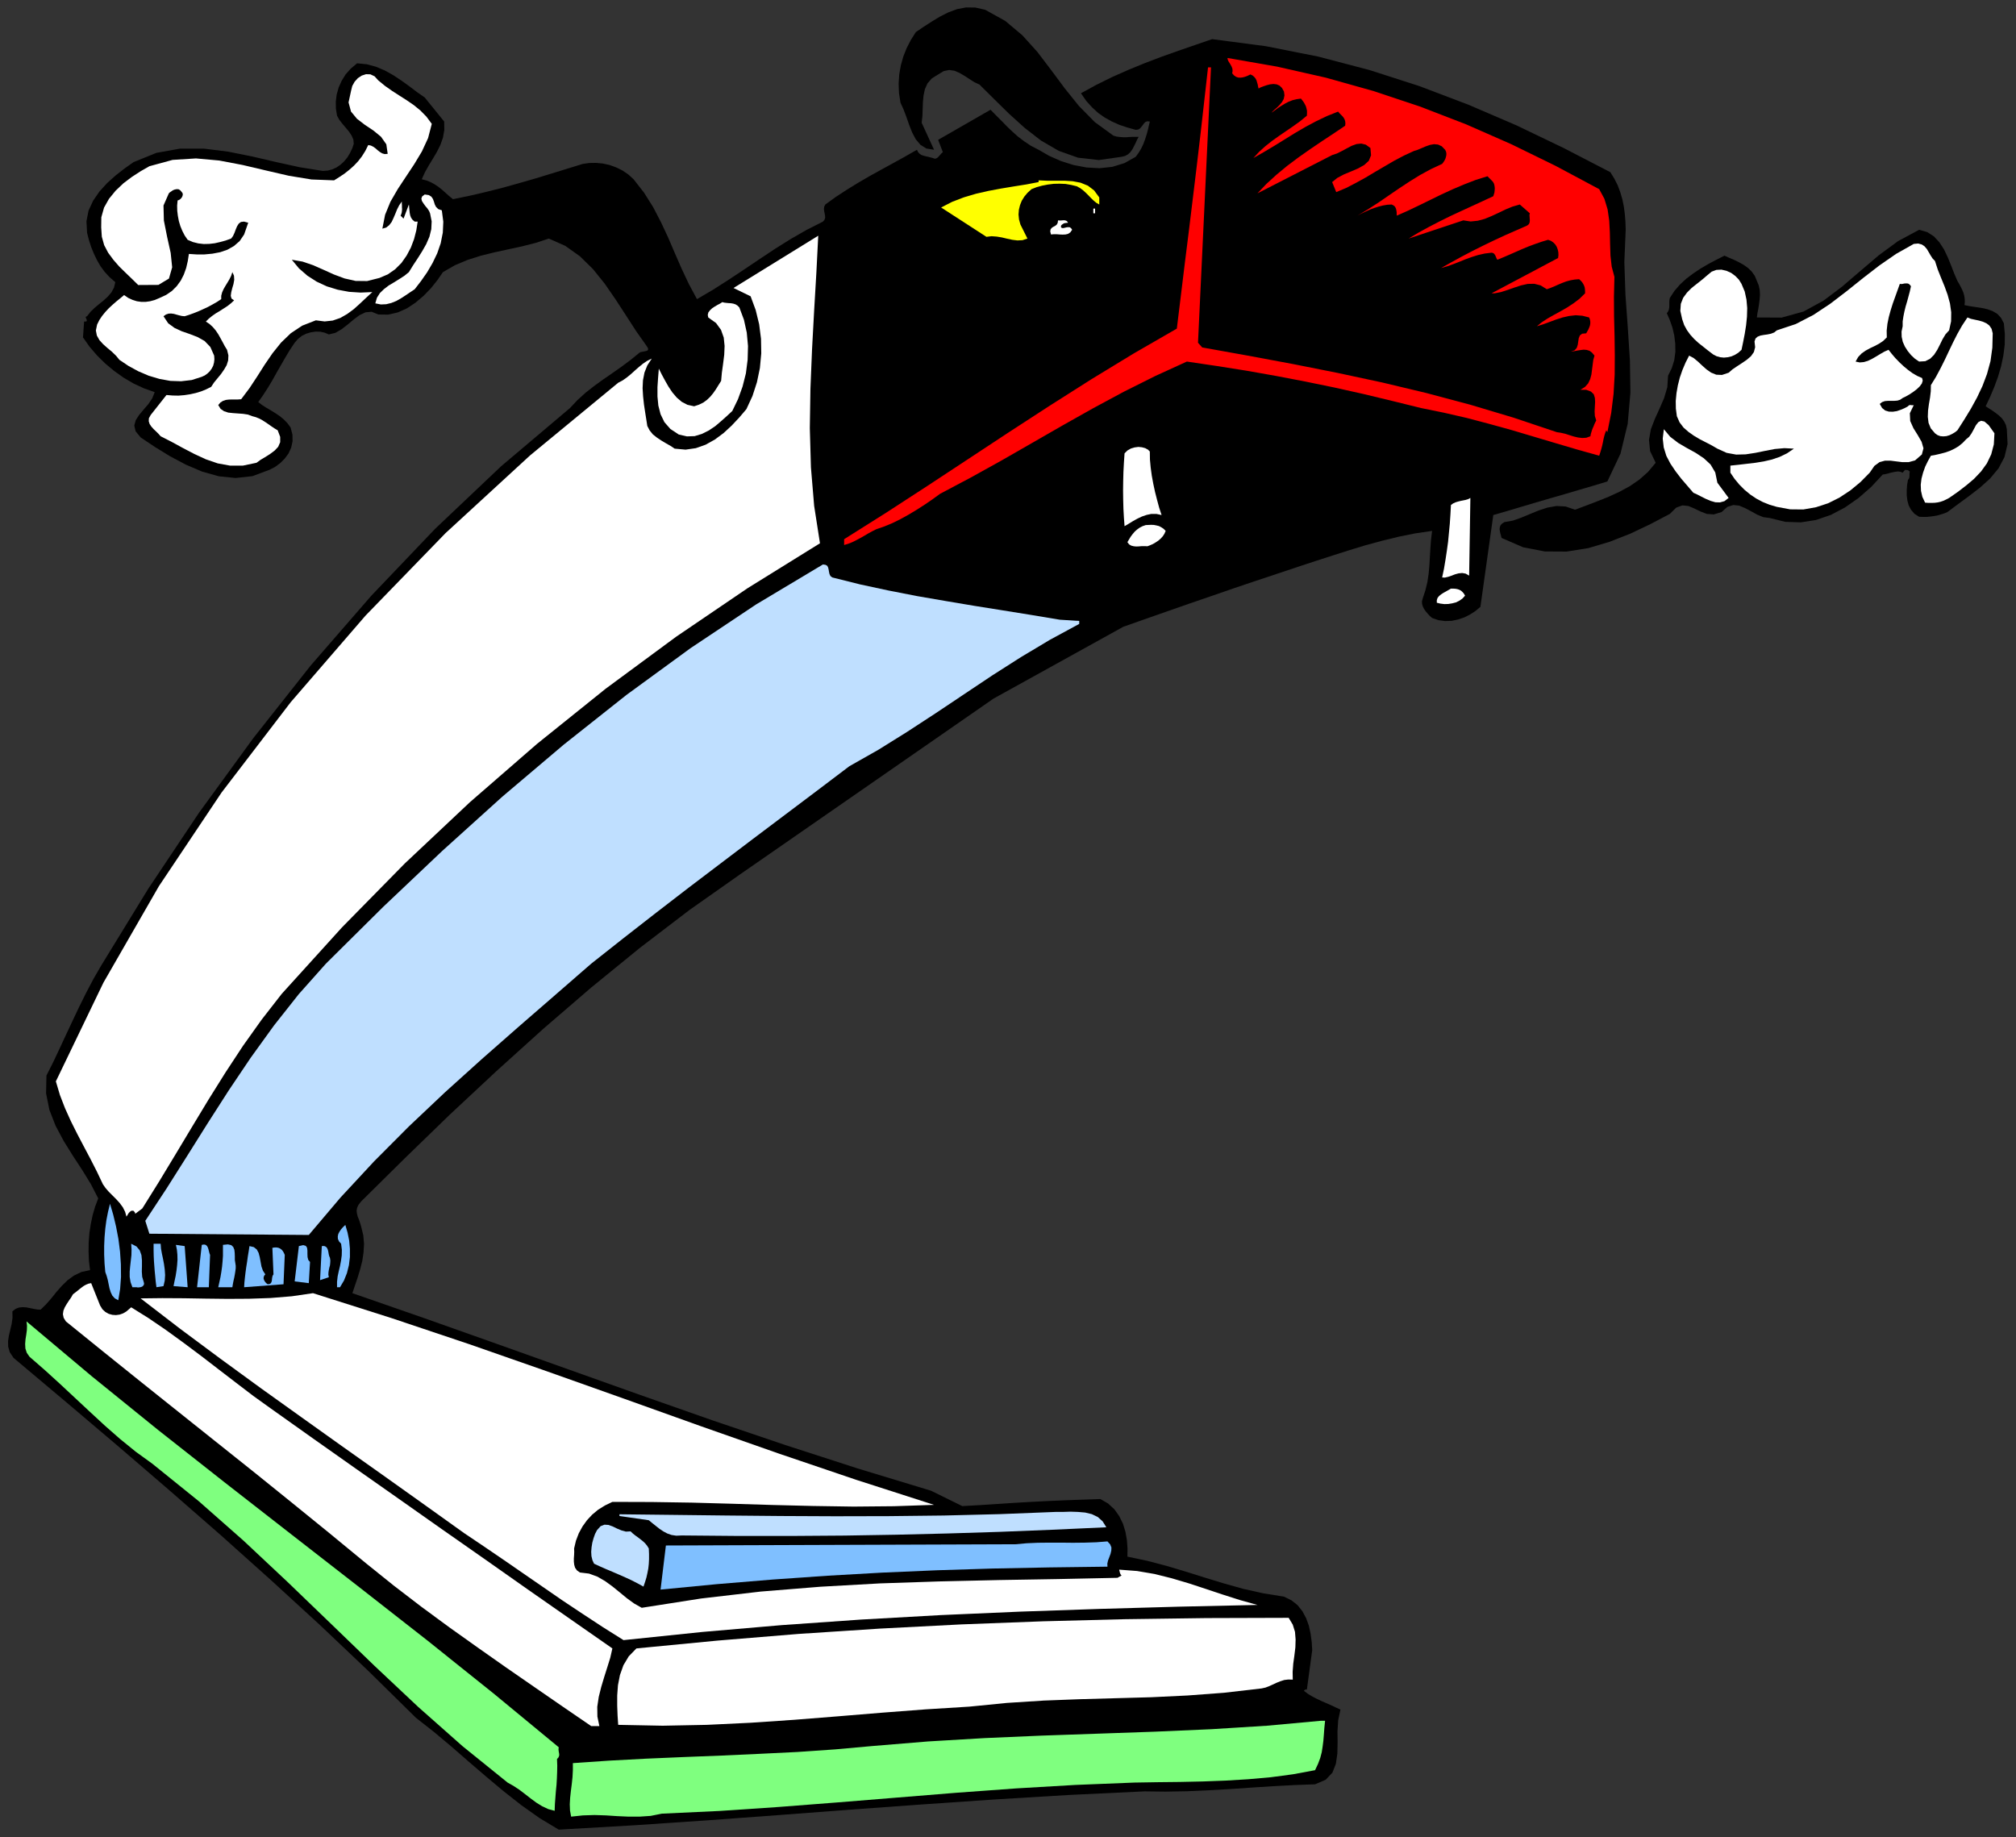 <?xml version="1.0" encoding="UTF-8" standalone="no"?>
<svg
   xmlns:dc="http://purl.org/dc/elements/1.1/"
   xmlns:cc="http://creativecommons.org/ns#"
   xmlns:rdf="http://www.w3.org/1999/02/22-rdf-syntax-ns#"
   xmlns:svg="http://www.w3.org/2000/svg"
   xmlns="http://www.w3.org/2000/svg"
   xmlns:sodipodi="http://sodipodi.sourceforge.net/DTD/sodipodi-0.dtd"
   xmlns:inkscape="http://www.inkscape.org/namespaces/inkscape"
   version="1.0"
   width="1366.859mm"
   height="1245.616mm"
   id="svg87"
   sodipodi:docname="GC000831.WMF">
  <rect width="100%" height="100%" fill="#333333" stroke="none"/>
  <sodipodi:namedview
     pagecolor="#ffffff"
     bordercolor="#666666"
     borderopacity="1"
     objecttolerance="10"
     gridtolerance="10"
     guidetolerance="10"
     inkscape:pageopacity="0"
     inkscape:pageshadow="2"
     inkscape:window-width="640"
     inkscape:window-height="480"
     id="namedview89" />
  <defs
     id="defs3">
    <pattern
       id="WMFhbasepattern"
       patternUnits="userSpaceOnUse"
       width="6"
       height="6"
       x="0"
       y="0" />
  </defs>
  <path
     style="fill:none;stroke:none;"
     d="  M 0,4707.2   L 5165.44,4707.2   L 5165.44,0   L 0,0   z "
     id="path5" />
  <path
     style="fill:#000000;fill-rule:evenodd;fill-opacity:1;stroke:none;"
     d="  M 2853.149,347.565   L 2861.718,350.104   L 2870.288,351.056   L 2878.224,351.691   L 2886.476,351.691   L 2894.094,351.056   L 2902.029,350.739   L 2909.964,350.739   L 2917.899,350.739   L 2917.899,350.739   L 2913.773,358.039   L 2910.281,365.974   L 2906.155,374.227   L 2902.029,382.162   L 2896.95,389.463   L 2890.602,395.494   L 2882.985,399.62   L 2874.097,401.842   L 2874.097,401.842   L 2815.695,410.095   L 2762.371,404.064   L 2713.173,386.606   L 2667.784,360.261   L 2625.57,327.568   L 2585.259,291.066   L 2546.853,253.294   L 2509.717,216.474   L 2509.717,216.474   L 2497.021,210.761   L 2484.642,202.825   L 2471.946,194.573   L 2458.932,186.955   L 2445.919,181.241   L 2432.27,179.337   L 2418.305,182.194   L 2404.021,190.764   L 2404.021,190.764   L 2387.834,200.921   L 2376.724,213.617   L 2370.059,228.536   L 2366.568,245.041   L 2364.981,262.181   L 2364.346,279.956   L 2363.711,297.731   L 2361.807,314.554   L 2361.807,314.554   L 2393.547,383.749   L 2393.547,383.749   L 2373.868,380.575   L 2358.633,371.053   L 2346.571,356.77   L 2337.366,339.312   L 2329.749,319.95   L 2322.766,299.953   L 2315.465,280.591   L 2307.53,263.133   L 2307.53,263.133   L 2303.722,238.693   L 2302.769,214.252   L 2304.356,190.446   L 2308.483,167.275   L 2314.831,144.739   L 2323.401,123.155   L 2334.192,102.206   L 2346.889,82.209   L 2346.889,82.209   L 2366.568,68.878   L 2387.199,55.547   L 2408.148,42.85   L 2430.048,31.741   L 2452.267,23.488   L 2475.437,19.045   L 2499.56,19.362   L 2524.635,25.075   L 2524.635,25.075   L 2576.055,53.642   L 2619.856,90.462   L 2658.262,132.995   L 2693.494,179.337   L 2728.409,226.314   L 2764.91,271.704   L 2805.538,312.967   L 2853.149,347.565   L 2853.149,347.565   L 2853.149,347.565   L 2853.149,347.565   L 2853.149,347.565  z "
     id="path7" />
  <path
     style="fill:#000000;fill-rule:evenodd;fill-opacity:1;stroke:none;"
     d="  M 4126.575,441.201   L 4136.732,457.706   L 4145.302,474.529   L 4151.968,492.304   L 4157.364,510.714   L 4161.172,529.441   L 4163.712,548.803   L 4165.299,568.8   L 4165.933,588.797   L 4165.933,588.797   L 4162.442,671.324   L 4165.299,755.437   L 4171.329,839.869   L 4176.725,923.982   L 4177.995,1006.192   L 4171.012,1086.179   L 4152.602,1162.358   L 4118.958,1233.775   L 4118.958,1233.775   L 4082.139,1244.885   L 4045.32,1255.677   L 4008.818,1266.468   L 3972.317,1276.943   L 3935.498,1287.735   L 3898.996,1298.527   L 3862.812,1309.319   L 3826.628,1319.793   L 3826.628,1319.793   L 3793.618,1554.995   L 3793.618,1554.995   L 3781.239,1565.469   L 3767.591,1574.357   L 3752.673,1581.975   L 3736.803,1587.371   L 3719.98,1590.862   L 3703.158,1591.497   L 3686.335,1589.275   L 3669.83,1583.562   L 3669.83,1583.562   L 3664.117,1578.483   L 3658.721,1572.77   L 3653.643,1566.739   L 3649.199,1560.391   L 3646.025,1554.043   L 3644.12,1547.377   L 3643.803,1540.711   L 3645.707,1533.728   L 3645.707,1533.728   L 3652.69,1512.462   L 3657.769,1491.513   L 3660.943,1470.246   L 3662.847,1448.98   L 3664.117,1427.396   L 3665.387,1405.812   L 3666.974,1383.593   L 3669.83,1360.422   L 3669.83,1360.422   L 3626.663,1366.77   L 3584.131,1375.34   L 3541.281,1385.815   L 3499.067,1397.242   L 3456.534,1410.255   L 3414.637,1423.587   L 3372.422,1437.235   L 3330.842,1450.884   L 3330.842,1450.884   L 3273.709,1469.929   L 3216.577,1488.973   L 3160.079,1508.018   L 3103.263,1527.697   L 3046.765,1547.06   L 2990.585,1566.739   L 2934.404,1586.418   L 2878.541,1606.098   L 2878.541,1606.098   L 2545.901,1790.196   L 1894.587,2241.871   L 1894.587,2241.871   L 1766.991,2331.699   L 1640.664,2428.191   L 1515.606,2530.08   L 1392.453,2636.095   L 1271.522,2745.285   L 1152.813,2856.061   L 1037.595,2967.79   L 925.551,3078.566   L 925.551,3078.566   L 918.568,3087.453   L 915.077,3095.071   L 913.807,3102.689   L 914.76,3109.99   L 916.664,3117.607   L 919.838,3125.225   L 922.695,3133.795   L 925.551,3143.318   L 925.551,3143.318   L 930.947,3165.537   L 932.852,3187.438   L 931.582,3209.339   L 928.408,3230.923   L 923.012,3252.19   L 916.664,3273.139   L 909.681,3293.77   L 903.016,3313.767   L 903.016,3313.767   L 1088.38,3378.202   L 1272.792,3443.588   L 1457.204,3509.292   L 1641.616,3574.996   L 1826.028,3639.748   L 2011.392,3702.595   L 2197.708,3762.903   L 2385.929,3820.037   L 2385.929,3820.037   L 2465.915,3859.396   L 2465.915,3859.396   L 2510.987,3856.857   L 2555.106,3854   L 2598.59,3851.144   L 2642.075,3848.604   L 2685.559,3846.382   L 2729.361,3844.478   L 2774.115,3842.891   L 2819.821,3841.304   L 2819.821,3841.304   L 2839.5,3852.731   L 2855.688,3867.649   L 2868.067,3885.106   L 2877.589,3904.468   L 2883.937,3925.1   L 2887.746,3946.684   L 2889.333,3968.268   L 2889.015,3988.9   L 2889.015,3988.9   L 2940.117,3999.692   L 2989.633,4012.706   L 3038.513,4027.306   L 3087.076,4042.542   L 3135.956,4057.46   L 3185.789,4071.427   L 3236.891,4082.853   L 3290.215,4091.423   L 3290.215,4091.423   L 3309.576,4100.946   L 3325.129,4113.325   L 3337.508,4128.878   L 3347.03,4146.653   L 3354.013,4166.015   L 3358.456,4186.329   L 3361.313,4207.596   L 3362.583,4228.545   L 3362.583,4228.545   L 3348.934,4329.481   L 3348.934,4329.481   L 3347.347,4329.481   L 3346.078,4329.481   L 3344.808,4329.799   L 3343.856,4330.116   L 3343.221,4330.751   L 3342.269,4331.386   L 3341.634,4332.021   L 3341.317,4332.655   L 3341.317,4332.655   L 3351.156,4340.273   L 3362.265,4346.939   L 3373.692,4352.97   L 3385.753,4358.683   L 3398.132,4364.079   L 3410.511,4369.475   L 3422.572,4375.189   L 3434.951,4380.902   L 3434.951,4380.902   L 3429.238,4407.882   L 3427.333,4436.449   L 3427.651,4465.333   L 3427.016,4493.583   L 3423.207,4519.928   L 3414.32,4542.464   L 3397.18,4560.556   L 3369.883,4572.301   L 3369.883,4572.301   L 3317.829,4574.205   L 3264.187,4577.062   L 3209.276,4580.553   L 3153.731,4584.362   L 3097.55,4587.536   L 3041.687,4590.075   L 2986.459,4591.028   L 2932.817,4590.393   L 2932.817,4590.393   L 2739.518,4599.598   L 2550.662,4611.025   L 2365.298,4623.721   L 2181.203,4637.052   L 1997.426,4651.018   L 1812.062,4664.667   L 1624.159,4677.363   L 1431.812,4688.473   L 1431.812,4688.473   L 1383.249,4659.271   L 1336.59,4626.26   L 1290.884,4590.393   L 1245.812,4552.621   L 1201.058,4514.214   L 1156.622,4475.49   L 1111.55,4437.718   L 1065.844,4401.851   L 1065.844,4401.851   L 944.278,4282.187   L 820.49,4164.745   L 694.481,4049.208   L 566.567,3934.622   L 436.431,3820.99   L 304.391,3707.356   L 170.446,3593.723   L 34.597,3479.456   L 34.597,3479.456   L 25.075,3465.172   L 20.949,3450.889   L 20.631,3436.605   L 22.853,3422.322   L 26.345,3407.721   L 29.836,3392.802   L 32.058,3376.932   L 31.74,3360.427   L 31.74,3360.427   L 39.676,3354.078   L 48.563,3350.587   L 58.085,3349.635   L 67.925,3350.269   L 77.447,3352.174   L 86.969,3354.078   L 95.856,3355.665   L 104.109,3355.983   L 104.109,3355.983   L 118.074,3342.334   L 131.405,3327.099   L 144.419,3310.91   L 158.067,3295.357   L 172.985,3280.756   L 189.49,3268.695   L 208.535,3259.49   L 230.753,3254.729   L 230.753,3254.729   L 227.896,3230.923   L 226.944,3207.117   L 227.262,3183.311   L 229.166,3159.506   L 232.657,3136.335   L 237.419,3113.798   L 243.767,3091.897   L 251.702,3070.948   L 251.702,3070.948   L 232.975,3034.446   L 210.757,2998.261   L 186.634,2961.441   L 163.146,2923.669   L 142.515,2884.945   L 126.644,2844.317   L 118.074,2801.784   L 119.027,2756.077   L 119.027,2756.077   L 135.849,2722.749   L 152.354,2687.833   L 168.859,2652.283   L 185.682,2616.416   L 202.821,2580.231   L 220.596,2544.364   L 239.323,2508.814   L 259.319,2474.216   L 259.319,2474.216   L 379.933,2277.421   L 510.069,2082.531   L 649.092,1891.45   L 796.368,1705.13   L 951.896,1526.11   L 1114.724,1355.343   L 1284.218,1194.734   L 1460.695,1045.551   L 1460.695,1045.551   L 1479.739,1025.236   L 1500.371,1006.509   L 1522.589,989.052   L 1545.442,972.546   L 1568.93,956.358   L 1592.418,939.853   L 1615.906,922.395   L 1638.442,903.986   L 1638.442,903.986   L 1641.298,902.398   L 1645.742,901.446   L 1650.821,900.494   L 1655.264,899.542   L 1659.073,898.272   L 1660.977,895.733   L 1660.343,891.924   L 1656.534,885.893   L 1656.534,885.893   L 1629.872,848.121   L 1603.845,807.81   L 1577.183,766.864   L 1549.569,726.87   L 1519.415,689.416   L 1486.088,656.723   L 1448.634,630.06   L 1406.419,611.333   L 1406.419,611.333   L 1372.457,622.442   L 1337.542,631.33   L 1302.311,638.948   L 1267.396,646.566   L 1232.482,655.136   L 1198.519,665.928   L 1165.826,679.576   L 1135.038,697.351   L 1135.038,697.351   L 1120.755,717.983   L 1104.25,738.615   L 1085.523,757.977   L 1064.892,775.434   L 1042.991,790.035   L 1019.503,800.51   L 994.746,806.223   L 969.353,805.906   L 969.353,805.906   L 952.531,798.923   L 936.978,800.192   L 921.425,807.493   L 906.507,818.602   L 891.272,831.298   L 875.719,843.36   L 859.531,852.882   L 842.709,857.009   L 842.709,857.009   L 832.234,852.565   L 820.808,850.026   L 808.747,849.708   L 796.368,851.613   L 784.624,855.104   L 773.197,860.818   L 763.358,868.753   L 755.105,878.275   L 755.105,878.275   L 742.409,897.32   L 730.982,916.365   L 719.873,935.727   L 708.764,955.089   L 697.972,974.451   L 686.546,993.495   L 674.484,1012.223   L 661.788,1030.315   L 661.788,1030.315   L 671.31,1037.615   L 682.102,1044.599   L 693.529,1051.264   L 705.273,1058.564   L 716.699,1066.182   L 727.174,1074.753   L 736.696,1084.592   L 744.631,1095.384   L 744.631,1095.384   L 749.392,1113.477   L 749.709,1130.617   L 746.218,1146.805   L 739.552,1161.723   L 729.713,1175.054   L 717.969,1186.798   L 704.638,1196.638   L 690.355,1203.939   L 690.355,1203.939   L 646.87,1220.127   L 603.703,1224.888   L 560.536,1220.444   L 517.687,1208.382   L 476.107,1190.607   L 435.479,1169.023   L 396.756,1145.218   L 360.254,1120.777   L 360.254,1120.777   L 347.558,1105.224   L 344.066,1090.623   L 347.875,1076.657   L 356.763,1063.008   L 368.189,1049.36   L 380.251,1035.394   L 390.09,1020.793   L 396.438,1004.922   L 396.438,1004.922   L 368.824,995.082   L 342.162,982.703   L 316.77,967.785   L 292.647,950.645   L 269.794,931.6   L 248.528,910.651   L 229.483,888.432   L 212.661,864.627   L 212.661,864.627   L 215.518,823.998   L 215.518,823.998   L 219.961,823.998   L 222.183,822.728   L 222.501,820.507   L 221.548,817.967   L 220.279,815.111   L 219.644,812.889   L 220.279,811.302   L 223.135,810.349   L 223.135,810.349   L 231.705,799.24   L 242.18,789.083   L 253.606,779.561   L 265.35,770.038   L 276.142,760.199   L 285.347,749.407   L 292.012,737.345   L 295.504,723.061   L 295.504,723.061   L 281.22,710.682   L 268.524,697.034   L 257.732,682.433   L 248.528,666.562   L 240.593,650.057   L 233.61,632.917   L 227.896,615.142   L 223.135,596.415   L 223.135,596.415   L 221.548,566.895   L 226.944,539.598   L 238.688,514.205   L 254.876,490.717   L 274.555,469.133   L 296.456,449.453   L 319.309,431.678   L 342.162,415.491   L 342.162,415.491   L 400.882,391.685   L 461.189,380.893   L 522.448,380.893   L 584.024,388.511   L 645.918,400.89   L 707.177,415.173   L 767.801,428.504   L 827.473,438.027   L 827.473,438.027   L 839.852,437.074   L 851.914,433.9   L 862.705,428.822   L 872.862,421.839   L 882.067,413.269   L 890.319,403.112   L 896.985,392.002   L 903.016,379.306   L 903.016,379.306   L 906.507,368.514   L 905.555,357.722   L 901.111,347.565   L 894.446,337.408   L 886.193,327.568   L 877.623,317.411   L 869.688,307.254   L 863.658,296.462   L 863.658,296.462   L 860.801,278.687   L 860.483,260.594   L 862.705,242.502   L 867.784,224.409   L 875.401,207.269   L 885.558,190.764   L 898.889,175.845   L 915.077,162.197   L 915.077,162.197   L 940.152,164.736   L 963.64,171.084   L 986.176,180.607   L 1007.759,192.668   L 1028.39,206.317   L 1048.704,220.918   L 1068.383,235.836   L 1088.38,249.802   L 1088.38,249.802   L 1138.212,311.38   L 1138.212,311.38   L 1138.53,333.281   L 1135.038,352.961   L 1128.373,371.688   L 1119.486,389.463   L 1109.329,406.603   L 1098.854,423.743   L 1089.015,441.201   L 1080.762,459.293   L 1080.762,459.293   L 1092.823,462.467   L 1103.933,466.911   L 1113.772,472.307   L 1123.294,478.655   L 1132.499,485.956   L 1141.386,493.891   L 1150.591,502.144   L 1160.748,510.396   L 1160.748,510.396   L 1203.915,501.509   L 1246.13,491.669   L 1287.71,481.195   L 1328.655,469.768   L 1369.6,458.024   L 1410.228,445.645   L 1451.491,432.948   L 1493.705,419.934   L 1493.705,419.934   L 1509.893,417.712   L 1527.033,417.395   L 1544.49,418.982   L 1561.947,422.791   L 1578.77,428.822   L 1594.957,436.757   L 1609.875,446.914   L 1623.524,459.293   L 1623.524,459.293   L 1650.503,493.891   L 1673.674,530.711   L 1693.67,569.117   L 1712.08,608.476   L 1729.219,648.47   L 1746.677,688.464   L 1765.403,728.14   L 1786.035,766.547   L 1786.035,766.547   L 1826.663,742.741   L 1866.973,717.031   L 1906.649,690.686   L 1946.324,664.023   L 1986,637.678   L 2025.993,612.603   L 2066.938,589.114   L 2108.835,567.848   L 2108.835,567.848   L 2112.644,563.404   L 2114.548,558.325   L 2114.231,552.929   L 2113.279,547.216   L 2112.009,541.503   L 2111.374,535.789   L 2112.009,529.758   L 2114.866,524.045   L 2114.866,524.045   L 2142.163,504.366   L 2170.412,485.956   L 2199.295,468.181   L 2228.814,451.041   L 2258.65,434.535   L 2288.803,418.03   L 2319.274,401.207   L 2349.745,383.749   L 2349.745,383.749   L 2352.602,389.78   L 2356.411,393.907   L 2361.172,397.081   L 2366.568,398.985   L 2372.598,400.572   L 2378.629,401.842   L 2384.66,403.429   L 2390.69,405.016   L 2390.69,405.016   L 2394.817,406.603   L 2398.308,406.286   L 2401.482,404.699   L 2404.339,402.159   L 2407.195,398.985   L 2410.052,395.811   L 2412.909,392.637   L 2416.083,389.78   L 2416.083,389.78   L 2404.021,358.357   L 2538.283,281.226   L 2538.283,281.226   L 2553.201,296.462   L 2567.485,310.745   L 2581.133,324.711   L 2594.781,337.725   L 2609.065,350.421   L 2624.617,362.166   L 2641.757,373.592   L 2661.436,383.749   L 2661.436,383.749   L 2688.416,399.303   L 2718.569,412.634   L 2750.627,422.791   L 2783.954,429.139   L 2817.599,431.044   L 2850.292,427.552   L 2881.398,418.03   L 2910.281,401.842   L 2910.281,401.842   L 2917.899,391.367   L 2924.565,380.258   L 2929.961,368.831   L 2934.404,356.77   L 2938.213,345.025   L 2941.387,333.281   L 2943.926,322.172   L 2946.465,311.38   L 2946.465,311.38   L 2939.8,310.745   L 2935.039,312.649   L 2931.548,316.141   L 2928.373,320.585   L 2924.882,325.029   L 2921.39,329.155   L 2916.63,332.012   L 2910.281,332.646   L 2910.281,332.646   L 2888.381,326.616   L 2867.749,319.633   L 2848.705,311.062   L 2830.93,301.223   L 2814.108,289.479   L 2798.555,275.195   L 2783.637,258.69   L 2769.989,239.01   L 2769.989,239.01   L 2809.982,217.109   L 2850.609,197.112   L 2892.189,178.702   L 2934.087,161.562   L 2976.619,145.374   L 3019.468,130.138   L 3062.635,115.22   L 3106.12,100.302   L 3106.12,100.302   L 3243.874,118.394   L 3378.135,145.057   L 3508.906,179.337   L 3637.138,220.6   L 3762.512,268.212   L 3885.983,321.22   L 4006.914,379.306   L 4126.575,441.201   L 4126.575,441.201   L 4126.575,441.201   L 4126.575,441.201   L 4126.575,441.201  z "
     id="path9" />
  <path
     style="fill:#ff0000;fill-rule:evenodd;fill-opacity:1;stroke:none;"
     d="  M 4098.009,484.686   L 4111.34,509.444   L 4119.592,536.741   L 4123.719,565.626   L 4125.306,595.462   L 4125.94,625.616   L 4126.893,655.136   L 4130.067,683.385   L 4137.05,709.413   L 4137.05,709.413   L 4135.78,760.516   L 4136.097,810.984   L 4137.367,861.135   L 4138.002,910.651   L 4137.684,960.167   L 4134.828,1009.366   L 4128.797,1058.247   L 4118.958,1107.446   L 4118.958,1107.446   L 4116.101,1102.685   L 4116.101,1102.685   L 4113.244,1109.985   L 4111.022,1117.285   L 4109.118,1125.221   L 4107.531,1133.473   L 4105.627,1142.043   L 4103.405,1150.614   L 4100.865,1159.184   L 4098.009,1167.754   L 4098.009,1167.754   L 4042.463,1152.201   L 3986.6,1135.695   L 3930.102,1118.873   L 3873.604,1102.05   L 3816.154,1086.179   L 3758.386,1070.944   L 3700.301,1057.612   L 3641.264,1045.551   L 3641.264,1045.551   L 3566.674,1027.141   L 3492.719,1009.366   L 3418.763,992.861   L 3344.491,977.625   L 3269.901,963.341   L 3194.676,950.01   L 3118.499,937.948   L 3041.369,926.522   L 3041.369,926.522   L 2960.114,963.659   L 2880.128,1003.653   L 2801.094,1046.186   L 2722.695,1090.306   L 2644.296,1135.378   L 2566.215,1180.133   L 2487.816,1223.618   L 2408.782,1265.516   L 2408.782,1265.516   L 2389.103,1279.8   L 2369.107,1293.448   L 2348.793,1306.462   L 2328.162,1318.841   L 2307.53,1330.268   L 2286.899,1340.425   L 2266.268,1348.995   L 2245.954,1355.978   L 2245.954,1355.978   L 2235.162,1361.374   L 2224.688,1367.088   L 2214.531,1373.119   L 2204.374,1378.832   L 2194.217,1384.228   L 2184.06,1389.306   L 2173.586,1393.433   L 2163.111,1396.607   L 2163.111,1396.607   L 2163.111,1381.689   L 2163.111,1381.689   L 2270.394,1314.08   L 2376.407,1245.202   L 2481.468,1176.006   L 2586.529,1106.811   L 2691.59,1038.568   L 2797.603,971.277   L 2905.52,905.573   L 3015.66,842.09   L 3015.66,842.09   L 3025.817,759.246   L 3035.974,675.767   L 3046.448,592.288   L 3056.605,508.809   L 3066.762,425.013   L 3076.601,341.216   L 3086.124,257.103   L 3095.646,172.671   L 3095.646,172.671   L 3103.263,172.671   L 3069.936,878.275   L 3080.728,890.337   L 3080.728,890.337   L 3197.532,911.286   L 3313.385,932.87   L 3428.285,955.723   L 3542.234,980.164   L 3655.23,1007.144   L 3767.273,1036.981   L 3878.682,1070.309   L 3989.456,1107.446   L 3989.456,1107.446   L 3999.931,1109.033   L 4011.04,1111.572   L 4021.832,1115.064   L 4032.941,1118.555   L 4043.733,1121.094   L 4054.524,1122.364   L 4064.999,1121.729   L 4075.473,1117.92   L 4075.473,1117.92   L 4076.425,1112.524   L 4078.012,1107.128   L 4079.599,1102.05   L 4081.504,1096.971   L 4083.726,1092.21   L 4085.63,1087.131   L 4087.852,1082.37   L 4090.391,1077.292   L 4090.391,1077.292   L 4086.9,1066.182   L 4086.265,1054.121   L 4086.9,1041.742   L 4087.535,1029.998   L 4086.9,1019.523   L 4084.043,1010.318   L 4076.743,1003.335   L 4064.681,998.891   L 4064.681,998.891   L 4049.763,998.891   L 4049.763,998.891   L 4061.507,991.591   L 4069.76,982.386   L 4074.838,971.594   L 4078.012,959.85   L 4079.599,947.471   L 4081.186,935.092   L 4082.773,922.713   L 4085.948,911.286   L 4085.948,911.286   L 4079.599,903.668   L 4073.251,898.907   L 4065.951,896.685   L 4058.333,896.05   L 4050.398,897.003   L 4042.146,898.272   L 4033.893,899.859   L 4025.641,900.811   L 4025.641,900.811   L 4035.163,897.637   L 4040.559,891.289   L 4043.098,883.354   L 4044.367,874.784   L 4045.637,866.531   L 4048.494,859.548   L 4054.207,855.104   L 4064.681,854.152   L 4064.681,854.152   L 4067.221,849.708   L 4070.077,844.63   L 4072.299,839.551   L 4074.204,834.473   L 4075.156,829.077   L 4075.156,823.998   L 4074.204,818.602   L 4072.299,813.524   L 4072.299,813.524   L 4054.842,809.08   L 4037.702,807.81   L 4020.88,809.715   L 4004.057,813.524   L 3987.235,818.919   L 3971.047,824.95   L 3954.542,830.981   L 3938.354,836.06   L 3938.354,836.06   L 3950.733,825.903   L 3965.334,816.38   L 3981.521,807.175   L 3998.344,797.97   L 4015.484,788.131   L 4031.989,777.339   L 4047.541,765.595   L 4061.825,751.628   L 4061.825,751.628   L 4061.825,746.55   L 4061.507,741.471   L 4060.872,736.71   L 4059.285,731.949   L 4057.064,727.505   L 4054.207,723.061   L 4050.716,719.253   L 4046.589,715.444   L 4046.589,715.444   L 4034.845,716.396   L 4024.054,718.3   L 4013.579,721.157   L 4003.422,724.966   L 3993.583,729.092   L 3983.743,733.536   L 3973.586,737.662   L 3963.747,741.154   L 3963.747,741.154   L 3947.876,731.314   L 3931.689,727.188   L 3914.867,727.505   L 3897.727,731.314   L 3880.269,737.028   L 3863.13,743.058   L 3846.307,748.454   L 3829.802,751.628   L 3829.802,751.628   L 3822.184,751.628   L 3992.631,661.166   L 3992.631,661.166   L 3993.583,653.866   L 3993.265,646.248   L 3991.678,638.948   L 3989.139,632.282   L 3985.33,626.251   L 3980.252,621.173   L 3974.221,617.046   L 3966.921,614.507   L 3966.921,614.507   L 3950.098,619.586   L 3933.593,625.299   L 3917.406,631.33   L 3901.218,637.995   L 3885.348,644.978   L 3869.478,651.961   L 3853.29,658.945   L 3837.102,665.61   L 3837.102,665.61   L 3835.515,663.388   L 3834.246,660.532   L 3832.976,657.357   L 3831.706,654.501   L 3830.119,651.961   L 3828.215,649.74   L 3825.358,648.153   L 3822.184,647.518   L 3822.184,647.518   L 3804.41,649.74   L 3787.587,653.549   L 3771.4,658.627   L 3755.529,664.341   L 3739.977,670.689   L 3724.424,676.72   L 3708.554,682.433   L 3692.683,686.877   L 3692.683,686.877   L 3719.345,671.958   L 3746.007,657.357   L 3773.304,643.074   L 3800.601,629.425   L 3828.215,616.094   L 3856.147,603.08   L 3884.396,590.701   L 3912.645,578.322   L 3912.645,578.322   L 3916.454,575.783   L 3918.993,572.291   L 3919.945,568.482   L 3920.262,564.356   L 3919.945,559.912   L 3919.628,555.151   L 3919.31,550.707   L 3920.262,546.581   L 3920.262,546.581   L 3894.553,524.045   L 3894.553,524.045   L 3875.826,529.441   L 3858.051,536.741   L 3840.276,545.312   L 3822.502,553.564   L 3804.727,560.865   L 3786.952,565.626   L 3768.543,567.53   L 3749.816,564.674   L 3749.816,564.674   L 3609.523,611.333   L 3609.523,611.333   L 3635.551,595.78   L 3662.213,581.179   L 3689.192,567.213   L 3716.171,553.882   L 3743.468,541.185   L 3771.082,528.489   L 3798.696,515.792   L 3826.628,502.778   L 3826.628,502.778   L 3827.898,498.652   L 3829.485,493.574   L 3830.119,487.86   L 3830.437,482.147   L 3829.802,476.433   L 3828.532,471.037   L 3825.993,466.276   L 3822.184,462.15   L 3822.184,462.15   L 3811.71,451.675   L 3811.71,451.675   L 3781.239,461.198   L 3751.721,472.624   L 3722.519,485.003   L 3693.636,498.335   L 3665.069,512.301   L 3636.503,526.267   L 3607.936,539.916   L 3579.37,552.612   L 3579.37,552.612   L 3579.053,548.803   L 3579.053,544.359   L 3578.418,539.916   L 3577.465,535.472   L 3575.878,531.663   L 3573.657,528.489   L 3570.165,525.949   L 3566.039,524.045   L 3566.039,524.045   L 3554.93,524.68   L 3543.821,526.584   L 3532.711,529.441   L 3521.602,532.932   L 3510.493,537.059   L 3499.384,542.137   L 3488.592,547.216   L 3478.435,552.612   L 3478.435,552.612   L 3506.367,535.789   L 3533.346,518.332   L 3559.691,500.239   L 3585.718,482.464   L 3611.745,465.324   L 3638.407,448.819   L 3666.339,433.583   L 3695.54,419.934   L 3695.54,419.934   L 3698.714,415.808   L 3701.571,411.364   L 3703.793,406.92   L 3705.38,401.842   L 3706.332,397.081   L 3706.332,392.637   L 3705.38,388.193   L 3703.158,383.749   L 3703.158,383.749   L 3694.588,374.862   L 3685.066,370.418   L 3674.591,369.466   L 3664.117,371.37   L 3653.325,375.179   L 3642.851,379.623   L 3632.376,384.067   L 3623.172,386.924   L 3623.172,386.924   L 3597.779,398.668   L 3573.022,411.682   L 3548.582,425.965   L 3524.142,440.249   L 3499.702,454.849   L 3474.944,468.498   L 3449.869,481.512   L 3424.159,492.304   L 3424.159,492.304   L 3413.685,466.594   L 3413.685,466.594   L 3427.016,455.802   L 3443.838,446.914   L 3462.248,439.296   L 3480.022,431.678   L 3495.893,422.791   L 3507.637,411.999   L 3513.35,398.033   L 3511.763,379.306   L 3511.763,379.306   L 3500.019,370.736   L 3488.275,367.879   L 3476.213,369.149   L 3463.835,373.592   L 3451.139,380.258   L 3438.76,386.924   L 3426.064,393.272   L 3413.685,397.398   L 3413.685,397.398   L 3222.29,495.478   L 3222.29,495.478   L 3245.143,471.355   L 3270.853,447.866   L 3298.467,425.013   L 3327.668,403.112   L 3357.504,382.162   L 3387.975,361.531   L 3417.811,341.851   L 3447.012,322.172   L 3447.012,322.172   L 3447.647,316.141   L 3447.012,310.428   L 3445.425,305.666   L 3442.886,301.223   L 3439.712,297.414   L 3435.903,293.605   L 3432.412,290.113   L 3428.92,285.987   L 3428.92,285.987   L 3400.354,297.414   L 3372.422,310.745   L 3345.126,325.346   L 3318.463,340.899   L 3291.802,357.404   L 3265.14,373.91   L 3238.478,389.78   L 3211.816,405.016   L 3211.816,405.016   L 3226.416,389.145   L 3242.604,374.545   L 3259.426,361.213   L 3277.201,348.517   L 3295.293,336.138   L 3313.385,323.759   L 3331.477,310.745   L 3348.934,296.462   L 3348.934,296.462   L 3349.252,290.113   L 3349.252,283.765   L 3347.982,278.052   L 3346.395,272.338   L 3343.856,267.26   L 3340.999,262.181   L 3337.508,257.42   L 3333.699,252.659   L 3333.699,252.659   L 3322.59,254.246   L 3312.115,256.785   L 3302.276,260.594   L 3293.071,265.355   L 3284.184,270.751   L 3275.296,276.465   L 3266.727,282.813   L 3258.474,288.844   L 3258.474,288.844   L 3261.331,285.352   L 3266.409,280.591   L 3272.757,275.195   L 3279.105,268.847   L 3285.136,261.546   L 3289.58,253.611   L 3291.484,244.406   L 3290.215,234.566   L 3290.215,234.566   L 3285.136,225.362   L 3278.788,219.331   L 3271.488,216.157   L 3263.235,215.204   L 3254.348,216.157   L 3245.778,218.379   L 3237.525,221.235   L 3229.908,224.092   L 3229.908,224.092   L 3225.147,226.949   L 3225.147,226.949   L 3223.877,221.87   L 3222.925,216.474   L 3221.338,211.078   L 3219.751,205.682   L 3217.211,200.921   L 3213.72,196.795   L 3209.594,193.303   L 3204.198,190.764   L 3204.198,190.764   L 3196.898,194.255   L 3190.232,196.795   L 3184.201,198.382   L 3178.488,199.016   L 3172.775,198.699   L 3167.379,196.795   L 3162.3,193.303   L 3157.539,187.907   L 3157.539,187.907   L 3158.492,182.194   L 3158.174,176.48   L 3156.27,171.084   L 3153.731,166.323   L 3150.874,161.562   L 3148.017,157.118   L 3146.113,152.675   L 3145.478,148.548   L 3145.478,148.548   L 3272.757,170.767   L 3397.497,199.016   L 3519.698,233.297   L 3639.677,273.291   L 3757.117,318.68   L 3872.652,369.466   L 3986.282,425.013   L 4098.009,484.686   L 4098.009,484.686   L 4098.009,484.686   L 4098.009,484.686   L 4098.009,484.686  z "
     id="path11" />
  <path
     style="fill:#ffffff;fill-rule:evenodd;fill-opacity:1;stroke:none;"
     d="  M 1106.472,317.411   L 1096.95,353.913   L 1081.08,388.193   L 1061.4,420.887   L 1040.134,452.945   L 1019.186,484.686   L 1000.459,517.062   L 986.81,550.39   L 979.828,585.94   L 979.828,585.94   L 989.667,583.083   L 997.285,577.053   L 1003.633,568.8   L 1008.394,558.643   L 1013.155,547.533   L 1017.599,536.424   L 1022.995,525.949   L 1029.66,516.427   L 1029.66,516.427   L 1029.66,521.188   L 1029.977,525.949   L 1029.977,531.028   L 1030.295,535.789   L 1029.977,540.55   L 1029.343,544.994   L 1028.073,549.12   L 1026.486,552.612   L 1026.486,552.612   L 1034.104,560.23   L 1047.752,524.045   L 1047.752,524.045   L 1048.387,528.806   L 1048.704,533.885   L 1049.339,539.916   L 1049.974,545.946   L 1051.244,552.295   L 1053.465,558.008   L 1057.274,563.404   L 1062.67,567.848   L 1062.67,567.848   L 1070.288,567.848   L 1070.288,567.848   L 1066.796,590.384   L 1061.083,612.603   L 1052.831,634.504   L 1042.039,654.818   L 1028.708,673.863   L 1012.52,690.051   L 993.793,703.065   L 972.21,712.27   L 972.21,712.27   L 940.787,720.205   L 911.268,719.887   L 883.019,713.539   L 855.722,703.382   L 829.06,691.32   L 802.398,679.576   L 775.419,670.371   L 747.805,665.61   L 747.805,665.61   L 766.214,687.829   L 787.798,706.556   L 811.603,721.792   L 837.63,733.853   L 865.562,742.424   L 894.446,747.819   L 923.964,749.724   L 954.118,748.454   L 954.118,748.454   L 938.248,763.055   L 922.377,777.974   L 906.507,792.257   L 889.685,804.636   L 871.91,814.793   L 852.548,821.459   L 831.917,823.681   L 809.381,820.824   L 809.381,820.824   L 774.467,834.473   L 745.266,853.835   L 720.191,877.958   L 698.29,905.255   L 678.293,934.457   L 658.932,964.928   L 639.253,994.765   L 617.986,1023.014   L 617.986,1023.014   L 609.734,1023.649   L 601.799,1023.649   L 593.546,1023.649   L 585.611,1023.967   L 578.311,1024.919   L 571.011,1027.458   L 564.663,1031.585   L 559.267,1037.933   L 559.267,1037.933   L 565.297,1047.773   L 574.185,1053.803   L 584.976,1057.295   L 597.038,1058.564   L 610.051,1059.517   L 623.065,1060.469   L 635.444,1062.373   L 646.553,1066.5   L 646.553,1066.5   L 655.758,1069.039   L 664.328,1072.531   L 672.58,1076.974   L 680.515,1082.053   L 688.45,1087.449   L 696.068,1092.845   L 703.686,1097.924   L 711.621,1102.685   L 711.621,1102.685   L 717.969,1119.507   L 717.969,1133.156   L 712.89,1144.9   L 704.003,1154.422   L 692.577,1162.993   L 680.198,1170.928   L 667.819,1178.228   L 657.345,1185.846   L 657.345,1185.846   L 622.43,1193.147   L 589.42,1193.147   L 557.997,1187.433   L 527.526,1176.959   L 498.008,1163.31   L 468.806,1148.074   L 440.24,1132.521   L 411.674,1117.92   L 411.674,1117.92   L 406.278,1111.889   L 400.247,1105.859   L 393.582,1099.511   L 387.868,1093.162   L 383.425,1086.497   L 381.203,1079.514   L 381.52,1071.896   L 385.964,1063.643   L 385.964,1063.643   L 426.592,1012.223   L 426.592,1012.223   L 442.144,1013.492   L 457.38,1013.81   L 472.615,1012.54   L 487.216,1010.318   L 501.499,1007.144   L 515.147,1003.018   L 528.478,997.622   L 541.175,991.273   L 541.175,991.273   L 548.475,980.164   L 557.362,969.372   L 566.25,958.58   L 574.185,947.153   L 580.85,935.727   L 584.659,923.665   L 585.294,910.651   L 581.802,896.368   L 581.802,896.368   L 576.089,887.163   L 570.693,877.006   L 564.98,866.531   L 559.267,856.374   L 552.601,846.534   L 545.301,837.964   L 537.048,830.346   L 527.526,823.998   L 527.526,823.998   L 534.827,816.698   L 543.396,809.715   L 552.919,803.049   L 563.075,797.018   L 572.915,790.67   L 582.755,784.322   L 591.642,777.339   L 599.894,769.721   L 599.894,769.721   L 593.229,764.96   L 591.324,757.977   L 592.594,748.772   L 595.133,738.615   L 598.307,727.823   L 600.212,717.031   L 599.577,706.556   L 595.451,697.351   L 595.451,697.351   L 592.277,706.874   L 587.833,715.761   L 582.755,724.331   L 577.676,732.584   L 572.915,740.836   L 569.106,749.407   L 566.884,757.977   L 566.884,766.547   L 566.884,766.547   L 555.775,773.847   L 544.031,780.513   L 532.287,786.861   L 519.908,792.574   L 507.847,797.97   L 495.786,802.732   L 484.359,806.858   L 473.25,810.349   L 473.25,810.349   L 466.267,809.715   L 459.284,808.128   L 452.301,806.223   L 445.636,804.319   L 438.653,803.366   L 431.987,803.684   L 425.322,805.906   L 418.974,810.349   L 418.974,810.349   L 431.035,828.442   L 447.54,840.503   L 466.267,849.073   L 486.581,856.057   L 506.26,863.674   L 524.352,873.832   L 538.953,889.067   L 548.792,911.286   L 548.792,911.286   L 549.427,920.491   L 548.475,929.061   L 546.253,937.314   L 542.444,944.614   L 537.366,951.597   L 531.335,957.311   L 524.67,962.072   L 517.052,965.563   L 517.052,965.563   L 491.342,973.816   L 464.045,976.99   L 436.431,976.038   L 408.5,970.959   L 380.885,962.707   L 354.223,951.28   L 329.148,937.631   L 305.978,922.078   L 305.978,922.078   L 297.408,911.603   L 286.934,901.446   L 275.507,891.924   L 264.398,882.084   L 254.876,871.61   L 248.21,859.865   L 245.671,846.852   L 248.845,831.616   L 248.845,831.616   L 254.558,820.189   L 261.541,809.715   L 269.794,799.557   L 278.681,790.035   L 288.203,781.148   L 298.043,772.578   L 308.2,764.325   L 318.039,756.072   L 318.039,756.072   L 328.514,763.373   L 339.623,768.451   L 350.732,771.943   L 361.841,773.53   L 373.268,773.53   L 384.694,771.943   L 396.438,768.769   L 408.5,763.69   L 408.5,763.69   L 425.639,755.755   L 440.557,745.598   L 452.936,733.219   L 463.093,719.253   L 471.028,703.699   L 477.059,686.877   L 481.185,669.102   L 484.042,650.692   L 484.042,650.692   L 503.721,651.961   L 524.035,651.961   L 544.349,650.057   L 564.345,646.248   L 582.755,639.9   L 599.577,630.378   L 614.178,617.681   L 625.604,600.858   L 625.604,600.858   L 636.079,570.704   L 636.079,570.704   L 625.287,567.848   L 617.352,568.8   L 611.638,573.244   L 607.512,579.909   L 604.021,588.162   L 600.847,596.732   L 597.038,604.985   L 592.277,611.333   L 592.277,611.333   L 577.994,616.411   L 564.028,620.22   L 550.062,623.395   L 536.096,624.982   L 522.13,625.299   L 508.165,623.712   L 494.199,620.22   L 480.868,614.507   L 480.868,614.507   L 473.25,603.398   L 467.219,591.653   L 462.141,579.274   L 458.332,566.578   L 455.793,553.247   L 454.206,540.233   L 453.888,526.902   L 455.158,513.57   L 455.158,513.57   L 458.332,512.618   L 461.506,510.714   L 464.363,507.857   L 466.585,504.683   L 467.854,501.509   L 468.489,498.017   L 467.854,495.161   L 465.95,492.304   L 465.95,492.304   L 461.823,487.543   L 457.697,485.003   L 452.936,484.686   L 447.858,485.638   L 443.097,487.543   L 438.97,490.399   L 435.161,492.939   L 432.622,495.478   L 432.622,495.478   L 418.974,526.584   L 419.926,564.991   L 428.179,606.572   L 437.383,648.153   L 441.192,684.972   L 432.94,713.857   L 405.96,730.044   L 354.223,730.362   L 354.223,730.362   L 338.353,714.809   L 321.848,698.938   L 305.343,682.75   L 290.425,665.61   L 277.094,647.518   L 266.937,628.156   L 260.906,606.572   L 259.319,582.766   L 259.319,582.766   L 259.637,556.738   L 266.62,531.98   L 279.316,509.444   L 296.138,488.812   L 316.135,469.768   L 338.036,453.262   L 360.571,438.662   L 382.79,425.965   L 382.79,425.965   L 442.144,409.777   L 502.134,405.968   L 561.806,411.364   L 621.795,422.791   L 681.15,436.757   L 740.187,450.406   L 798.272,459.928   L 856.04,462.15   L 856.04,462.15   L 869.688,453.58   L 883.019,444.692   L 895.398,434.853   L 907.142,424.378   L 917.934,412.951   L 927.456,400.572   L 936.026,386.924   L 943.643,371.688   L 943.643,371.688   L 950.309,372.958   L 956.657,376.132   L 962.37,380.258   L 967.766,385.019   L 973.479,389.463   L 979.193,392.954   L 985.858,394.859   L 993.476,394.224   L 993.476,394.224   L 989.984,369.783   L 976.336,350.421   L 956.974,334.551   L 935.074,319.95   L 914.76,304.397   L 899.524,285.987   L 893.176,262.499   L 899.842,231.71   L 899.842,231.71   L 902.698,220.283   L 908.729,209.491   L 916.981,200.286   L 927.138,193.62   L 937.93,190.129   L 949.039,190.446   L 959.831,195.525   L 969.353,206   L 969.353,206   L 986.81,220.283   L 1004.903,232.979   L 1023.629,245.041   L 1042.039,256.785   L 1060.131,269.164   L 1077.271,283.13   L 1092.823,299.001   L 1106.472,317.411   L 1106.472,317.411   L 1106.472,317.411   L 1106.472,317.411   L 1106.472,317.411  z "
     id="path13" />
  <path
     style="fill:#ffff00;fill-rule:evenodd;fill-opacity:1;stroke:none;"
     d="  M 2816.965,505.953   L 2816.965,524.045   L 2816.965,524.045   L 2809.664,519.919   L 2802.999,514.523   L 2796.333,508.174   L 2789.668,501.191   L 2783.002,494.526   L 2775.702,487.86   L 2768.084,482.147   L 2759.514,477.386   L 2759.514,477.386   L 2745.231,473.894   L 2730.631,471.355   L 2715.395,470.72   L 2700.16,471.037   L 2684.924,472.942   L 2670.324,475.799   L 2656.358,479.608   L 2643.344,484.686   L 2643.344,484.686   L 2633.187,493.891   L 2624.935,503.731   L 2618.269,514.523   L 2613.826,525.632   L 2610.969,537.376   L 2610.017,549.755   L 2611.286,562.452   L 2614.778,575.148   L 2614.778,575.148   L 2632.87,611.333   L 2632.87,611.333   L 2620.174,615.459   L 2607.16,616.094   L 2594.147,614.507   L 2580.816,611.65   L 2567.485,608.476   L 2554.154,606.254   L 2540.823,605.302   L 2527.809,606.889   L 2527.809,606.889   L 2411.639,531.663   L 2411.639,531.663   L 2440.205,517.062   L 2470.041,505.635   L 2501.147,496.43   L 2533.205,489.13   L 2565.58,483.099   L 2597.955,477.703   L 2630.013,472.624   L 2661.436,466.594   L 2661.436,466.594   L 2661.436,462.15   L 2661.436,462.15   L 2682.702,463.102   L 2704.921,463.102   L 2727.139,463.102   L 2748.722,464.372   L 2769.036,468.181   L 2787.763,475.799   L 2803.633,487.86   L 2816.965,505.953   L 2816.965,505.953   L 2816.965,505.953   L 2816.965,505.953   L 2816.965,505.953  z "
     id="path15" />
  <path
     style="fill:#ffffff;fill-rule:evenodd;fill-opacity:1;stroke:none;"
     d="  M 1132.182,538.963   L 1135.991,568.165   L 1134.721,596.097   L 1129.325,623.395   L 1120.438,649.105   L 1108.376,674.18   L 1094.41,697.986   L 1078.858,720.205   L 1062.67,741.154   L 1062.67,741.154   L 1051.244,748.772   L 1039.5,756.707   L 1027.756,764.325   L 1015.377,771.308   L 1002.681,776.386   L 989.667,779.561   L 976.019,780.195   L 961.735,777.339   L 961.735,777.339   L 965.862,763.055   L 973.479,750.994   L 983.954,740.836   L 996.015,731.632   L 1009.346,723.696   L 1022.677,715.444   L 1036.008,706.874   L 1047.752,697.351   L 1047.752,697.351   L 1058.544,679.894   L 1070.288,662.119   L 1081.714,644.026   L 1092.189,625.616   L 1100.441,606.572   L 1105.202,587.21   L 1106.155,567.213   L 1102.028,546.581   L 1102.028,546.581   L 1099.489,540.55   L 1095.045,533.885   L 1089.649,527.537   L 1084.888,520.871   L 1081.08,514.84   L 1079.81,508.809   L 1081.714,503.413   L 1088.38,498.335   L 1088.38,498.335   L 1098.854,499.922   L 1105.52,504.048   L 1109.329,509.762   L 1111.868,516.427   L 1114.09,523.728   L 1117.264,530.076   L 1122.977,535.789   L 1132.182,538.963   L 1132.182,538.963   L 1132.182,538.963   L 1132.182,538.963   L 1132.182,538.963  z "
     id="path17" />
  <path
     style="fill:#ffffff;fill-rule:evenodd;fill-opacity:1;stroke:none;"
     d="  M 2744.596,520.871   L 2765.545,520.871   L 2744.596,520.871   L 2744.596,520.871   L 2744.596,520.871   L 2744.596,520.871  z "
     id="path19" />
  <path
     style="fill:#ffffff;fill-rule:evenodd;fill-opacity:1;stroke:none;"
     d="  M 2801.729,534.52   L 2806.173,534.52   L 2806.173,546.581   L 2801.729,546.581   L 2801.729,534.52   L 2801.729,534.52   L 2801.729,534.52   L 2801.729,534.52  z "
     id="path21" />
  <path
     style="fill:#ffffff;fill-rule:evenodd;fill-opacity:1;stroke:none;"
     d="  M 2736.979,570.704   L 2734.122,571.022   L 2731.265,571.339   L 2729.044,571.657   L 2726.504,572.291   L 2724.282,573.561   L 2722.378,574.831   L 2720.474,576.418   L 2718.887,578.322   L 2718.887,578.322   L 2718.887,582.766   L 2718.887,582.766   L 2721.743,584.353   L 2725.552,584.353   L 2729.678,583.401   L 2733.487,582.449   L 2737.613,582.131   L 2741.422,582.449   L 2744.596,584.67   L 2747.453,588.797   L 2747.453,588.797   L 2742.692,595.462   L 2736.979,599.271   L 2730.313,600.858   L 2723.013,601.176   L 2715.395,600.858   L 2707.777,600.224   L 2700.16,600.224   L 2693.177,600.858   L 2693.177,600.858   L 2691.272,592.923   L 2692.224,587.527   L 2695.399,583.718   L 2699.207,581.179   L 2703.651,578.957   L 2707.777,575.783   L 2710.317,571.339   L 2711.269,564.674   L 2711.269,564.674   L 2714.76,564.991   L 2718.252,564.991   L 2722.061,564.674   L 2725.869,564.356   L 2729.044,564.674   L 2732.218,565.626   L 2734.757,567.53   L 2736.979,570.704   L 2736.979,570.704   L 2736.979,570.704   L 2736.979,570.704   L 2736.979,570.704  z "
     id="path23" />
  <path
     style="fill:#000000;fill-rule:evenodd;fill-opacity:1;stroke:none;"
     d="  M 5015.943,719.887   L 5020.069,726.87   L 5024.195,734.488   L 5028.004,742.106   L 5031.178,749.724   L 5033.4,757.659   L 5034.669,765.912   L 5034.987,773.847   L 5034.035,781.782   L 5034.035,781.782   L 5048,784.639   L 5062.918,786.861   L 5077.836,789.083   L 5092.437,792.257   L 5105.768,797.018   L 5117.829,804.001   L 5127.669,814.476   L 5134.969,828.442   L 5134.969,828.442   L 5137.508,856.057   L 5137.191,883.354   L 5133.7,910.969   L 5127.986,938.266   L 5120.051,965.246   L 5110.529,991.273   L 5099.737,1016.984   L 5088.311,1041.107   L 5088.311,1041.107   L 5096.563,1046.503   L 5105.133,1051.899   L 5114.02,1058.247   L 5122.59,1064.913   L 5130.208,1072.213   L 5136.239,1080.783   L 5140.365,1089.671   L 5142.587,1099.828   L 5142.587,1099.828   L 5144.491,1137.917   L 5136.556,1171.245   L 5121.321,1200.13   L 5099.737,1226.157   L 5074.028,1249.328   L 5046.096,1270.912   L 5017.529,1291.861   L 4990.233,1312.176   L 4990.233,1312.176   L 4981.98,1315.667   L 4973.728,1318.206   L 4965.158,1320.746   L 4956.27,1322.333   L 4947.066,1323.602   L 4937.544,1324.555   L 4927.704,1324.555   L 4917.864,1324.237   L 4917.864,1324.237   L 4905.803,1316.619   L 4897.233,1306.462   L 4891.203,1295.353   L 4887.711,1282.657   L 4886.124,1269.325   L 4886.124,1255.677   L 4887.076,1242.345   L 4889.298,1229.332   L 4889.298,1229.332   L 4890.885,1227.744   L 4892.155,1225.523   L 4892.79,1222.983   L 4893.107,1220.127   L 4893.107,1217.27   L 4893.107,1214.413   L 4893.424,1211.556   L 4893.742,1208.382   L 4893.742,1208.382   L 4892.472,1207.113   L 4891.203,1205.843   L 4889.615,1205.208   L 4888.346,1204.573   L 4886.759,1204.256   L 4885.172,1204.256   L 4883.267,1204.256   L 4881.68,1203.939   L 4881.68,1203.939   L 4875.65,1211.239   L 4875.65,1211.239   L 4870.254,1209.017   L 4864.223,1208.065   L 4857.875,1208.7   L 4851.21,1209.969   L 4844.227,1211.556   L 4837.561,1213.461   L 4830.896,1215.048   L 4824.548,1216   L 4824.548,1216   L 4794.712,1248.059   L 4762.336,1276.308   L 4727.739,1300.431   L 4691.555,1319.476   L 4653.467,1332.49   L 4614.743,1338.521   L 4575.068,1337.251   L 4535.075,1327.411   L 4535.075,1327.411   L 4518.57,1325.189   L 4503.017,1318.841   L 4487.464,1310.271   L 4471.911,1302.018   L 4456.676,1295.67   L 4441.758,1294.083   L 4426.522,1298.844   L 4411.604,1312.176   L 4411.604,1312.176   L 4391.608,1318.206   L 4373.833,1316.937   L 4357.328,1310.589   L 4341.775,1302.971   L 4326.54,1296.622   L 4311.305,1295.035   L 4295.434,1300.749   L 4278.929,1316.937   L 4278.929,1316.937   L 4229.414,1342.965   L 4177.995,1367.405   L 4124.671,1388.354   L 4070.077,1404.542   L 4014.532,1413.43   L 3958.668,1413.112   L 3902.805,1402.32   L 3847.894,1378.514   L 3847.894,1378.514   L 3846.307,1372.484   L 3844.72,1366.77   L 3843.45,1361.057   L 3842.816,1355.661   L 3843.45,1350.582   L 3845.355,1345.821   L 3849.164,1341.695   L 3855.194,1337.886   L 3855.194,1337.886   L 3876.778,1334.077   L 3898.361,1326.459   L 3920.58,1317.254   L 3942.798,1308.049   L 3965.334,1300.749   L 3988.504,1296.622   L 4011.992,1297.892   L 4036.115,1306.145   L 4036.115,1306.145   L 4064.999,1295.353   L 4093.883,1284.244   L 4122.449,1272.817   L 4150.063,1260.12   L 4176.408,1245.837   L 4200.848,1229.014   L 4223.066,1209.335   L 4242.745,1185.846   L 4242.745,1185.846   L 4228.462,1156.01   L 4225.605,1127.443   L 4230.367,1100.145   L 4240.523,1073.8   L 4252.585,1047.138   L 4264.329,1020.158   L 4272.581,992.226   L 4274.486,962.707   L 4274.486,962.707   L 4284.008,943.344   L 4290.356,923.03   L 4293.213,901.764   L 4292.895,880.497   L 4290.356,859.548   L 4285.595,839.234   L 4278.929,820.189   L 4271.312,802.732   L 4271.312,802.732   L 4274.486,798.288   L 4276.39,793.844   L 4277.342,789.083   L 4277.66,784.322   L 4277.66,779.561   L 4277.66,774.482   L 4277.977,769.403   L 4278.929,763.69   L 4278.929,763.69   L 4290.673,745.598   L 4304.957,729.092   L 4321.144,714.174   L 4339.236,700.525   L 4358.28,687.829   L 4377.96,676.402   L 4398.273,665.61   L 4418.905,655.136   L 4418.905,655.136   L 4430.966,660.532   L 4443.662,665.928   L 4456.041,671.958   L 4468.102,678.624   L 4479.212,686.559   L 4488.734,695.764   L 4496.669,706.874   L 4502.065,719.887   L 4502.065,719.887   L 4506.826,731.314   L 4509.365,743.058   L 4510,755.437   L 4509.048,767.816   L 4507.461,780.195   L 4505.556,792.257   L 4503.334,803.366   L 4502.065,813.524   L 4502.065,813.524   L 4565.546,813.841   L 4621.726,798.288   L 4672.828,770.356   L 4720.439,734.488   L 4767.097,694.495   L 4814.073,654.501   L 4863.588,617.999   L 4917.864,588.797   L 4917.864,588.797   L 4938.813,594.828   L 4955.953,605.937   L 4969.919,621.173   L 4981.663,639.265   L 4991.185,659.262   L 4999.755,680.211   L 5007.69,700.843   L 5015.943,719.887   L 5015.943,719.887   L 5015.943,719.887   L 5015.943,719.887   L 5015.943,719.887  z "
     id="path25" />
  <path
     style="fill:#ffffff;fill-rule:evenodd;fill-opacity:1;stroke:none;"
     d="  M 2101.218,1392.163   L 1915.536,1507.383   L 1732.393,1631.808   L 1552.108,1764.803   L 1375.948,1906.368   L 1203.915,2055.869   L 1037.278,2212.67   L 876.354,2376.454   L 722.095,2546.586   L 722.095,2546.586   L 670.676,2612.607   L 622.748,2679.898   L 577.676,2748.459   L 534.192,2817.972   L 491.977,2887.802   L 450.08,2957.633   L 407.865,3027.463   L 364.698,3096.658   L 364.698,3096.658   L 346.606,3110.307   L 346.606,3110.307   L 346.288,3109.355   L 346.288,3108.403   L 345.971,3107.45   L 345.336,3106.498   L 344.701,3105.546   L 344.066,3104.911   L 343.114,3103.959   L 342.162,3102.689   L 342.162,3102.689   L 338.353,3102.372   L 335.179,3103.324   L 332.64,3105.546   L 330.101,3108.085   L 328.196,3110.942   L 326.609,3113.798   L 325.022,3116.02   L 324.07,3117.607   L 324.07,3117.607   L 320.578,3105.228   L 314.865,3093.802   L 306.93,3083.01   L 297.725,3072.852   L 288.203,3063.33   L 278.681,3053.808   L 270.429,3044.286   L 263.763,3034.763   L 263.763,3034.763   L 248.21,3002.07   L 231.705,2969.694   L 214.565,2937.318   L 197.743,2905.26   L 181.555,2872.884   L 166.637,2839.873   L 153.624,2806.228   L 143.149,2770.995   L 143.149,2770.995   L 265.033,2518.019   L 407.23,2270.756   L 567.837,2030.793   L 744.948,1799.401   L 936.661,1577.531   L 1141.704,1366.136   L 1358.174,1167.119   L 1584.166,980.799   L 1584.166,980.799   L 1595.592,974.768   L 1606.384,967.15   L 1616.858,958.58   L 1627.015,949.375   L 1637.172,940.488   L 1647.647,931.918   L 1658.438,924.617   L 1670.182,918.904   L 1670.182,918.904   L 1658.756,936.361   L 1651.455,954.771   L 1647.647,974.451   L 1646.694,994.765   L 1647.964,1015.714   L 1650.186,1036.346   L 1653.36,1057.295   L 1656.534,1077.292   L 1656.534,1077.292   L 1658.756,1091.575   L 1664.786,1103.002   L 1673.039,1113.159   L 1683.513,1121.412   L 1694.94,1129.03   L 1706.684,1136.013   L 1718.428,1142.678   L 1728.902,1149.661   L 1728.902,1149.661   L 1756.834,1152.201   L 1783.178,1148.392   L 1808.253,1139.504   L 1832.059,1126.173   L 1854.277,1109.668   L 1874.908,1090.623   L 1894.27,1069.991   L 1912.679,1048.407   L 1912.679,1048.407   L 1928.232,1014.762   L 1939.659,979.529   L 1947.276,943.027   L 1950.768,905.573   L 1950.133,868.118   L 1945.372,830.981   L 1936.485,794.479   L 1923.471,759.246   L 1923.471,759.246   L 1879.669,737.98   L 2096.774,604.032   L 2096.774,604.032   L 2092.013,698.303   L 2086.299,795.431   L 2080.904,895.098   L 2076.777,996.035   L 2075.19,1096.971   L 2078.047,1197.59   L 2086.299,1296.305   L 2101.218,1392.163   L 2101.218,1392.163   L 2101.218,1392.163   L 2101.218,1392.163   L 2101.218,1392.163  z "
     id="path27" />
  <path
     style="fill:#ffffff;fill-rule:evenodd;fill-opacity:1;stroke:none;"
     d="  M 4958.492,668.784   L 4965.475,690.368   L 4974.045,711.952   L 4982.932,733.536   L 4990.868,755.437   L 4996.898,777.656   L 5000.072,800.192   L 4999.755,823.363   L 4994.676,846.534   L 4994.676,846.534   L 4985.472,856.691   L 4977.854,869.388   L 4971.189,883.036   L 4964.206,896.685   L 4955.953,909.382   L 4946.114,919.221   L 4933.735,925.569   L 4917.864,926.522   L 4917.864,926.522   L 4907.073,919.221   L 4897.233,910.016   L 4888.663,899.542   L 4881.363,888.115   L 4875.967,876.053   L 4873.11,863.04   L 4872.793,849.708   L 4875.65,836.06   L 4875.65,836.06   L 4875.65,823.681   L 4877.554,810.984   L 4880.093,798.288   L 4883.267,785.274   L 4887.076,772.578   L 4890.568,759.564   L 4894.059,746.55   L 4896.916,733.536   L 4896.916,733.536   L 4894.059,729.727   L 4890.885,727.188   L 4887.394,726.236   L 4883.585,726.236   L 4879.459,726.553   L 4875.65,727.505   L 4871.841,727.823   L 4868.349,727.505   L 4868.349,727.505   L 4862.319,744.328   L 4856.288,761.151   L 4850.257,777.974   L 4844.861,795.114   L 4840.1,812.571   L 4836.609,829.711   L 4834.705,847.169   L 4835.022,864.627   L 4835.022,864.627   L 4825.5,873.832   L 4815.025,880.815   L 4803.599,886.845   L 4792.172,892.241   L 4781.063,898.272   L 4770.589,905.573   L 4761.702,914.778   L 4755.036,926.522   L 4755.036,926.522   L 4765.51,928.744   L 4776.302,927.791   L 4786.776,924.617   L 4797.251,919.539   L 4807.725,913.508   L 4818.199,907.16   L 4828.674,901.129   L 4839.466,896.368   L 4839.466,896.368   L 4847.718,906.842   L 4856.923,917.634   L 4867.08,928.109   L 4877.872,938.266   L 4889.298,947.788   L 4901.042,956.358   L 4913.104,963.341   L 4925.482,968.737   L 4925.482,968.737   L 4927.069,975.403   L 4924.847,982.703   L 4919.452,990.004   L 4911.834,997.304   L 4902.629,1004.287   L 4893.107,1010.635   L 4883.585,1016.032   L 4875.65,1019.84   L 4875.65,1019.84   L 4869.302,1024.284   L 4862.319,1026.506   L 4854.384,1027.141   L 4846.131,1027.141   L 4838.196,1027.141   L 4830.261,1027.776   L 4822.961,1030.315   L 4816.93,1035.076   L 4816.93,1035.076   L 4822.961,1045.551   L 4830.896,1051.899   L 4840.1,1054.756   L 4850.257,1055.073   L 4860.732,1053.486   L 4870.889,1049.994   L 4880.728,1045.868   L 4889.298,1041.107   L 4889.298,1041.107   L 4890.568,1039.52   L 4892.155,1038.568   L 4894.059,1037.933   L 4896.281,1037.933   L 4898.185,1038.25   L 4900.407,1038.25   L 4902.312,1038.568   L 4904.216,1037.933   L 4904.216,1037.933   L 4894.059,1058.882   L 4895.011,1078.879   L 4903.264,1097.289   L 4914.373,1115.064   L 4924.213,1132.204   L 4928.974,1148.709   L 4924.847,1164.58   L 4907.39,1179.815   L 4907.39,1179.815   L 4890.885,1184.259   L 4875.015,1184.259   L 4859.462,1182.355   L 4844.544,1180.45   L 4830.261,1180.45   L 4816.295,1184.259   L 4803.282,1193.782   L 4791.22,1211.239   L 4791.22,1211.239   L 4767.415,1235.362   L 4741.705,1256.629   L 4713.774,1275.039   L 4684.572,1289.639   L 4653.467,1299.797   L 4621.091,1305.51   L 4587.447,1305.193   L 4553.167,1298.844   L 4553.167,1298.844   L 4534.757,1293.448   L 4517.3,1286.465   L 4500.478,1277.578   L 4484.925,1267.103   L 4470.324,1255.042   L 4456.993,1241.71   L 4444.932,1227.11   L 4434.14,1211.239   L 4434.14,1211.239   L 4434.14,1193.147   L 4434.14,1193.147   L 4455.406,1190.925   L 4476.99,1188.386   L 4498.573,1185.846   L 4519.839,1182.355   L 4540.471,1177.593   L 4560.15,1170.928   L 4579.194,1161.723   L 4596.969,1149.661   L 4596.969,1149.661   L 4572.529,1148.392   L 4547.771,1150.614   L 4523.013,1155.375   L 4498.256,1160.453   L 4473.498,1164.262   L 4449.058,1164.897   L 4424.618,1160.453   L 4400.813,1149.661   L 4400.813,1149.661   L 4386.529,1141.409   L 4371.294,1133.473   L 4355.741,1125.538   L 4340.823,1116.651   L 4326.857,1106.811   L 4314.161,1095.702   L 4304.004,1082.37   L 4297.021,1066.5   L 4297.021,1066.5   L 4294.482,1047.138   L 4294.165,1027.458   L 4296.069,1007.461   L 4299.561,987.465   L 4304.639,967.468   L 4311.305,948.106   L 4319.24,929.378   L 4328.444,911.286   L 4328.444,911.286   L 4339.871,917.317   L 4350.663,926.204   L 4361.454,936.361   L 4372.881,946.519   L 4384.625,954.771   L 4397.956,960.167   L 4412.557,960.802   L 4429.697,955.089   L 4429.697,955.089   L 4439.536,946.519   L 4451.28,938.583   L 4463.976,930.331   L 4476.038,922.078   L 4486.829,912.873   L 4494.447,902.081   L 4497.621,889.702   L 4496.034,875.101   L 4496.034,875.101   L 4498.573,867.483   L 4503.969,862.722   L 4511.269,859.865   L 4519.839,858.278   L 4529.044,857.009   L 4538.249,855.104   L 4546.501,851.93   L 4553.167,846.534   L 4553.167,846.534   L 4601.73,830.346   L 4647.118,806.858   L 4690.603,777.974   L 4732.5,745.915   L 4774.08,712.587   L 4815.978,680.211   L 4859.145,650.374   L 4904.216,624.982   L 4904.216,624.982   L 4915.643,624.029   L 4924.847,626.569   L 4931.83,631.33   L 4937.544,637.995   L 4942.305,645.931   L 4947.066,654.183   L 4952.144,662.119   L 4958.492,668.784   L 4958.492,668.784   L 4958.492,668.784   L 4958.492,668.784   L 4958.492,668.784  z "
     id="path29" />
  <path
     style="fill:#ffffff;fill-rule:evenodd;fill-opacity:1;stroke:none;"
     d="  M 4462.707,727.505   L 4470.959,747.185   L 4475.403,767.816   L 4477.307,789.4   L 4476.672,811.619   L 4474.45,833.52   L 4470.959,855.422   L 4466.833,876.688   L 4462.707,896.368   L 4462.707,896.368   L 4454.771,903.668   L 4446.202,909.064   L 4436.997,913.19   L 4427.475,915.412   L 4417.635,916.365   L 4408.113,915.412   L 4398.908,912.873   L 4390.338,908.429   L 4390.338,908.429   L 4377.325,898.59   L 4364.946,888.75   L 4352.885,879.228   L 4341.775,869.07   L 4331.618,857.961   L 4323.049,846.217   L 4315.748,832.886   L 4310.67,817.967   L 4310.67,817.967   L 4305.909,796.701   L 4307.178,778.608   L 4313.209,763.055   L 4323.049,749.724   L 4335.11,737.662   L 4348.758,726.87   L 4362.407,716.078   L 4375.42,704.969   L 4375.42,704.969   L 4386.212,696.082   L 4398.273,691.638   L 4411.287,691.003   L 4423.983,693.86   L 4436.045,699.256   L 4446.836,707.191   L 4456.041,716.713   L 4462.707,727.505   L 4462.707,727.505   L 4462.707,727.505   L 4462.707,727.505   L 4462.707,727.505  z "
     id="path31" />
  <path
     style="fill:#ffffff;fill-rule:evenodd;fill-opacity:1;stroke:none;"
     d="  M 1894.587,787.813   L 1906.331,819.237   L 1913.631,852.248   L 1916.805,886.845   L 1915.853,921.761   L 1911.41,956.676   L 1902.84,990.639   L 1891.096,1023.014   L 1876.495,1053.169   L 1876.495,1053.169   L 1862.847,1065.865   L 1848.246,1078.879   L 1833.011,1091.893   L 1816.506,1103.002   L 1798.731,1111.889   L 1780.004,1117.603   L 1760.325,1118.238   L 1739.376,1113.477   L 1739.376,1113.477   L 1717.793,1099.193   L 1702.557,1081.736   L 1692.718,1061.421   L 1687.005,1039.203   L 1684.783,1016.032   L 1684.783,991.908   L 1686.37,968.102   L 1688.274,944.614   L 1688.274,944.614   L 1695.892,959.85   L 1704.462,975.72   L 1713.349,991.273   L 1723.189,1005.874   L 1734.298,1018.888   L 1746.994,1029.68   L 1761.595,1037.298   L 1778.735,1041.107   L 1778.735,1041.107   L 1791.113,1036.981   L 1802.223,1031.585   L 1811.745,1024.602   L 1819.997,1016.666   L 1827.615,1007.461   L 1834.28,997.939   L 1840.946,987.147   L 1847.929,976.038   L 1847.929,976.038   L 1849.833,954.771   L 1853.007,931.918   L 1855.864,909.064   L 1856.816,886.528   L 1854.594,864.944   L 1847.611,845.265   L 1834.915,827.807   L 1814.919,813.524   L 1814.919,813.524   L 1813.649,806.858   L 1815.236,800.51   L 1819.362,795.114   L 1824.758,790.035   L 1831.424,785.591   L 1838.407,781.465   L 1845.072,777.974   L 1851.103,774.165   L 1851.103,774.165   L 1855.546,775.434   L 1860.625,776.069   L 1866.656,776.704   L 1872.686,777.021   L 1878.717,777.974   L 1884.748,779.878   L 1889.826,783.052   L 1894.587,787.813   L 1894.587,787.813   L 1894.587,787.813   L 1894.587,787.813   L 1894.587,787.813  z "
     id="path33" />
  <path
     style="fill:#ffffff;fill-rule:evenodd;fill-opacity:1;stroke:none;"
     d="  M 5106.403,854.152   L 5105.451,890.972   L 5100.69,925.569   L 5091.802,958.263   L 5080.058,989.369   L 5066.092,1018.888   L 5050.222,1047.773   L 5033.4,1075.387   L 5015.943,1102.685   L 5015.943,1102.685   L 5009.594,1107.763   L 5002.611,1111.889   L 4995.311,1115.381   L 4987.694,1117.603   L 4979.758,1118.238   L 4972.141,1117.603   L 4965.158,1115.064   L 4958.492,1110.303   L 4958.492,1110.303   L 4947.7,1097.606   L 4941.987,1083.64   L 4940.083,1068.087   L 4940.718,1051.899   L 4942.94,1035.394   L 4945.796,1018.888   L 4947.7,1002.7   L 4948.018,986.83   L 4948.018,986.83   L 4960.714,966.198   L 4972.458,944.297   L 4983.567,922.078   L 4994.042,899.859   L 5004.833,877.323   L 5015.943,855.422   L 5028.004,834.155   L 5041.652,813.524   L 5041.652,813.524   L 5050.54,817.015   L 5060.697,819.237   L 5071.171,821.459   L 5081.01,824.315   L 5090.215,828.442   L 5097.833,834.155   L 5103.546,842.725   L 5106.403,854.152   L 5106.403,854.152   L 5106.403,854.152   L 5106.403,854.152   L 5106.403,854.152  z "
     id="path35" />
  <path
     style="fill:#ffffff;fill-rule:evenodd;fill-opacity:1;stroke:none;"
     d="  M 5110.846,1110.303   L 5109.259,1138.869   L 5102.594,1164.262   L 5091.485,1187.433   L 5076.567,1208.065   L 5058.475,1227.11   L 5038.161,1244.25   L 5016.577,1260.755   L 4994.676,1275.991   L 4994.676,1275.991   L 4986.741,1280.117   L 4979.758,1283.291   L 4972.458,1285.831   L 4965.475,1287.418   L 4958.175,1288.37   L 4950.24,1288.687   L 4941.987,1288.687   L 4933.1,1288.052   L 4933.1,1288.052   L 4926.117,1273.134   L 4922.626,1257.898   L 4921.991,1242.028   L 4923.895,1226.475   L 4928.021,1210.922   L 4933.417,1195.686   L 4940.4,1181.402   L 4948.018,1167.754   L 4948.018,1167.754   L 4960.397,1165.532   L 4972.775,1162.675   L 4984.837,1159.501   L 4996.581,1155.375   L 5008.007,1149.979   L 5018.799,1143.631   L 5028.956,1135.378   L 5038.478,1125.538   L 5038.478,1125.538   L 5046.096,1119.19   L 5052.444,1109.985   L 5058.157,1099.511   L 5063.553,1089.353   L 5069.584,1081.736   L 5076.567,1078.244   L 5085.137,1080.149   L 5095.928,1089.353   L 5095.928,1089.353   L 5110.846,1110.303   L 5110.846,1110.303   L 5110.846,1110.303   L 5110.846,1110.303  z "
     id="path37" />
  <path
     style="fill:#ffffff;fill-rule:evenodd;fill-opacity:1;stroke:none;"
     d="  M 4400.813,1236.949   L 4429.697,1275.991   L 4429.697,1275.991   L 4418.905,1284.244   L 4407.478,1287.418   L 4395.734,1287.1   L 4383.673,1283.609   L 4371.611,1278.53   L 4360.185,1272.817   L 4349.076,1267.103   L 4339.236,1262.66   L 4339.236,1262.66   L 4323.683,1244.567   L 4308.131,1226.475   L 4293.53,1207.43   L 4280.516,1188.068   L 4270.042,1168.071   L 4263.377,1146.487   L 4260.837,1123.951   L 4263.694,1099.828   L 4263.694,1099.828   L 4280.199,1119.507   L 4300.513,1135.061   L 4322.731,1148.074   L 4345.267,1160.453   L 4365.898,1174.102   L 4383.355,1190.29   L 4395.417,1210.604   L 4400.813,1236.949   L 4400.813,1236.949   L 4400.813,1236.949   L 4400.813,1236.949   L 4400.813,1236.949  z "
     id="path39" />
  <path
     style="fill:#ffffff;fill-rule:evenodd;fill-opacity:1;stroke:none;"
     d="  M 2946.465,1156.962   L 2946.783,1177.593   L 2948.687,1198.225   L 2951.544,1219.174   L 2955.353,1239.806   L 2959.796,1260.438   L 2964.875,1280.435   L 2970.271,1300.431   L 2976.619,1319.793   L 2976.619,1319.793   L 2963.288,1316.937   L 2950.274,1316.937   L 2938.213,1319.476   L 2926.152,1323.602   L 2914.725,1328.998   L 2903.298,1335.347   L 2892.507,1342.012   L 2881.715,1348.361   L 2881.715,1348.361   L 2880.128,1327.094   L 2878.858,1304.558   L 2878.224,1281.069   L 2877.906,1256.946   L 2878.224,1232.823   L 2878.858,1208.7   L 2880.128,1184.894   L 2881.715,1161.723   L 2881.715,1161.723   L 2889.015,1154.422   L 2897.903,1149.344   L 2907.425,1146.487   L 2917.264,1145.218   L 2926.469,1146.17   L 2934.722,1148.392   L 2941.704,1152.201   L 2946.465,1156.962   L 2946.465,1156.962   L 2946.465,1156.962   L 2946.465,1156.962   L 2946.465,1156.962  z "
     id="path41" />
  <path
     style="fill:#ffffff;fill-rule:evenodd;fill-opacity:1;stroke:none;"
     d="  M 3764.734,1475.007   L 3755.847,1469.929   L 3746.959,1468.342   L 3737.437,1469.294   L 3728.233,1471.833   L 3719.345,1475.325   L 3710.775,1478.181   L 3702.523,1480.086   L 3695.54,1479.768   L 3695.54,1479.768   L 3700.301,1457.232   L 3704.11,1434.379   L 3707.601,1411.525   L 3710.775,1388.354   L 3712.997,1364.866   L 3715.219,1341.695   L 3716.806,1317.889   L 3718.076,1294.083   L 3718.076,1294.083   L 3723.789,1289.957   L 3730.137,1287.1   L 3736.485,1285.196   L 3742.833,1283.609   L 3749.181,1282.339   L 3755.529,1281.069   L 3761.878,1279.165   L 3767.908,1275.991   L 3767.908,1275.991   L 3764.734,1475.007   L 3764.734,1475.007   L 3764.734,1475.007   L 3764.734,1475.007  z "
     id="path43" />
  <path
     style="fill:#ffffff;fill-rule:evenodd;fill-opacity:1;stroke:none;"
     d="  M 2987.093,1360.422   L 2983.919,1367.723   L 2979.793,1374.071   L 2974.397,1380.101   L 2968.049,1385.497   L 2961.383,1389.941   L 2954.401,1394.068   L 2947.1,1397.242   L 2940.435,1399.781   L 2940.435,1399.781   L 2933.452,1399.464   L 2926.152,1399.464   L 2918.851,1400.098   L 2911.868,1400.416   L 2905.203,1399.781   L 2898.855,1398.194   L 2893.459,1395.02   L 2889.015,1389.306   L 2889.015,1389.306   L 2893.142,1382.323   L 2897.585,1375.023   L 2902.346,1368.675   L 2907.742,1362.326   L 2913.773,1356.93   L 2920.438,1352.169   L 2927.739,1348.361   L 2935.991,1345.504   L 2935.991,1345.504   L 2942.974,1345.186   L 2949.957,1344.869   L 2956.94,1345.186   L 2963.605,1346.456   L 2969.953,1348.043   L 2975.984,1351.217   L 2981.697,1355.026   L 2987.093,1360.422   L 2987.093,1360.422   L 2987.093,1360.422   L 2987.093,1360.422   L 2987.093,1360.422  z "
     id="path45" />
  <path
     style="fill:#bfdfff;fill-rule:evenodd;fill-opacity:1;stroke:none;"
     d="  M 2132.958,1479.768   L 2204.057,1497.543   L 2276.425,1513.097   L 2349.428,1527.38   L 2423.066,1540.076   L 2496.703,1552.456   L 2570.341,1564.2   L 2643.344,1575.944   L 2715.713,1588.005   L 2715.713,1588.005   L 2765.545,1591.18   L 2765.545,1598.797   L 2765.545,1598.797   L 2690.003,1639.743   L 2615.73,1684.181   L 2542.092,1731.158   L 2469.407,1779.722   L 2396.721,1828.285   L 2323.718,1875.897   L 2250.398,1921.604   L 2176.442,1963.502   L 2176.442,1963.502   L 2094.235,2025.715   L 2012.027,2087.61   L 1929.819,2149.505   L 1847.294,2212.035   L 1764.451,2274.882   L 1681.609,2338.682   L 1598.131,2403.751   L 1514.971,2469.455   L 1514.971,2469.455   L 1422.607,2549.76   L 1328.655,2631.334   L 1234.386,2714.178   L 1140.434,2798.927   L 1048.07,2886.215   L 958.561,2976.042   L 872.545,3068.726   L 791.289,3164.584   L 791.289,3164.584   L 382.79,3161.41   L 372.315,3128.399   L 372.315,3128.399   L 426.592,3045.873   L 479.598,2962.076   L 532.605,2877.645   L 586.563,2793.531   L 642.744,2710.052   L 702.099,2627.843   L 765.58,2547.538   L 835.091,2469.455   L 835.091,2469.455   L 982.367,2323.446   L 1133.134,2180.611   L 1287.075,2041.585   L 1444.825,1907.955   L 1605.432,1780.674   L 1769.847,1660.693   L 1937.437,1548.964   L 2108.835,1446.44   L 2108.835,1446.44   L 2115.501,1447.393   L 2119.944,1449.932   L 2122.166,1454.376   L 2123.436,1459.772   L 2124.388,1465.485   L 2125.658,1471.198   L 2128.197,1476.277   L 2132.958,1479.768   L 2132.958,1479.768   L 2132.958,1479.768   L 2132.958,1479.768   L 2132.958,1479.768  z "
     id="path47" />
  <path
     style="fill:#ffffff;fill-rule:evenodd;fill-opacity:1;stroke:none;"
     d="  M 3754.26,1526.428   L 3747.594,1533.728   L 3739.977,1539.124   L 3731.089,1543.568   L 3721.25,1546.107   L 3711.41,1547.694   L 3701.253,1548.012   L 3691.096,1546.742   L 3681.892,1544.52   L 3681.892,1544.52   L 3681.892,1537.855   L 3683.796,1532.141   L 3687.605,1527.38   L 3692.683,1523.254   L 3698.397,1519.445   L 3704.745,1515.953   L 3711.41,1512.144   L 3718.076,1508.335   L 3718.076,1508.335   L 3723.472,1508.335   L 3729.185,1508.653   L 3734.581,1509.605   L 3739.342,1511.192   L 3744.103,1513.731   L 3747.912,1517.223   L 3751.403,1521.349   L 3754.26,1526.428   L 3754.26,1526.428   L 3754.26,1526.428   L 3754.26,1526.428   L 3754.26,1526.428  z "
     id="path49" />
  <path
     style="fill:#7fbfff;fill-rule:evenodd;fill-opacity:1;stroke:none;"
     d="  M 303.121,3331.86   L 294.234,3327.099   L 287.886,3320.115   L 283.76,3311.545   L 280.586,3301.388   L 278.364,3290.596   L 276.142,3279.804   L 273.285,3269.33   L 269.794,3259.49   L 269.794,3259.49   L 267.889,3237.589   L 266.937,3215.052   L 266.937,3192.834   L 267.889,3170.615   L 269.794,3148.396   L 272.65,3126.812   L 276.777,3105.546   L 281.855,3084.597   L 281.855,3084.597   L 290.108,3112.529   L 297.408,3143   L 303.439,3174.741   L 307.565,3207.117   L 309.787,3239.811   L 310.104,3272.186   L 307.882,3302.975   L 303.121,3331.86   L 303.121,3331.86   L 303.121,3331.86   L 303.121,3331.86   L 303.121,3331.86  z "
     id="path51" />
  <path
     style="fill:#7fbfff;fill-rule:evenodd;fill-opacity:1;stroke:none;"
     d="  M 871.275,3298.532   L 863.658,3298.532   L 863.658,3298.532   L 863.658,3284.565   L 865.245,3270.599   L 868.101,3257.268   L 871.275,3244.254   L 873.814,3230.923   L 875.719,3216.957   L 876.036,3202.673   L 874.132,3187.12   L 874.132,3187.12   L 868.736,3181.09   L 865.879,3174.741   L 865.562,3168.393   L 866.832,3162.045   L 870.006,3156.014   L 874.132,3149.983   L 879.21,3144.27   L 884.924,3138.874   L 884.924,3138.874   L 890.637,3158.553   L 894.763,3178.868   L 896.668,3199.817   L 896.668,3221.083   L 894.128,3242.032   L 889.05,3262.347   L 881.432,3281.391   L 871.275,3298.532   L 871.275,3298.532   L 871.275,3298.532   L 871.275,3298.532   L 871.275,3298.532  z "
     id="path53" />
  <path
     style="fill:#7fbfff;fill-rule:evenodd;fill-opacity:1;stroke:none;"
     d="  M 367.872,3283.613   L 369.141,3288.374   L 368.824,3291.866   L 366.92,3294.723   L 364.38,3296.945   L 360.889,3298.214   L 357.08,3298.849   L 353.271,3299.166   L 349.78,3298.532   L 349.78,3298.532   L 339.305,3298.532   L 339.305,3298.532   L 334.544,3285.518   L 332.322,3272.186   L 332.322,3258.538   L 333.592,3244.572   L 335.179,3230.606   L 336.766,3216.322   L 337.084,3201.721   L 336.131,3187.12   L 336.131,3187.12   L 349.78,3194.103   L 358.032,3203.943   L 362.476,3216.322   L 363.745,3229.653   L 363.745,3244.254   L 363.428,3258.538   L 364.38,3271.869   L 367.872,3283.613   L 367.872,3283.613   L 367.872,3283.613   L 367.872,3283.613   L 367.872,3283.613  z "
     id="path55" />
  <path
     style="fill:#7fbfff;fill-rule:evenodd;fill-opacity:1;stroke:none;"
     d="  M 411.674,3187.12   L 412.626,3199.499   L 414.848,3212.196   L 417.704,3225.527   L 420.243,3239.176   L 422.148,3253.142   L 423.1,3267.425   L 422.148,3281.709   L 418.974,3295.675   L 418.974,3295.675   L 400.882,3298.532   L 400.882,3298.532   L 398.977,3283.613   L 397.708,3269.965   L 396.438,3257.268   L 395.486,3244.572   L 394.534,3231.875   L 393.899,3218.544   L 393.582,3203.626   L 393.582,3187.12   L 393.582,3187.12   L 411.674,3187.12   L 411.674,3187.12   L 411.674,3187.12   L 411.674,3187.12  z "
     id="path57" />
  <path
     style="fill:#7fbfff;fill-rule:evenodd;fill-opacity:1;stroke:none;"
     d="  M 480.868,3298.532   L 444.684,3295.675   L 444.684,3295.675   L 447.223,3282.978   L 450.08,3269.647   L 452.301,3255.681   L 453.888,3241.715   L 454.841,3228.066   L 454.523,3214.735   L 453.254,3202.039   L 450.714,3189.977   L 450.714,3189.977   L 473.25,3193.151   L 480.868,3298.532   L 480.868,3298.532   L 480.868,3298.532   L 480.868,3298.532  z "
     id="path59" />
  <path
     style="fill:#7fbfff;fill-rule:evenodd;fill-opacity:1;stroke:none;"
     d="  M 538.318,3215.687   L 535.144,3298.532   L 504.99,3298.532   L 517.052,3189.977   L 517.052,3189.977   L 522.765,3189.025   L 527.209,3189.977   L 530.383,3192.834   L 532.605,3196.643   L 534.192,3201.404   L 535.461,3206.482   L 536.731,3211.561   L 538.318,3215.687   L 538.318,3215.687   L 538.318,3215.687   L 538.318,3215.687   L 538.318,3215.687  z "
     id="path61" />
  <path
     style="fill:#7fbfff;fill-rule:evenodd;fill-opacity:1;stroke:none;"
     d="  M 603.068,3236.954   L 604.021,3243.302   L 604.021,3249.968   L 603.068,3257.586   L 601.799,3265.521   L 600.212,3274.091   L 598.307,3282.344   L 596.72,3290.596   L 595.451,3298.532   L 595.451,3298.532   L 559.267,3298.532   L 559.267,3298.532   L 562.123,3285.518   L 564.98,3272.504   L 567.202,3259.173   L 569.106,3245.524   L 570.376,3231.875   L 571.328,3218.227   L 571.328,3204.261   L 571.328,3189.977   L 571.328,3189.977   L 584.024,3188.707   L 592.594,3190.612   L 597.673,3195.373   L 600.529,3202.356   L 601.481,3210.609   L 601.799,3219.496   L 601.799,3228.701   L 603.068,3236.954   L 603.068,3236.954   L 603.068,3236.954   L 603.068,3236.954   L 603.068,3236.954  z "
     id="path63" />
  <path
     style="fill:#7fbfff;fill-rule:evenodd;fill-opacity:1;stroke:none;"
     d="  M 679.88,3265.521   L 677.024,3269.012   L 675.754,3272.504   L 675.437,3275.995   L 676.389,3279.487   L 677.976,3282.661   L 680.198,3285.835   L 683.054,3288.692   L 685.911,3290.914   L 685.911,3290.914   L 690.989,3290.279   L 694.164,3288.057   L 695.751,3284.883   L 696.703,3281.074   L 697.02,3276.948   L 697.655,3272.821   L 698.607,3269.012   L 700.829,3265.521   L 700.829,3265.521   L 697.972,3197.595   L 697.972,3197.595   L 703.686,3196.643   L 709.082,3196.643   L 713.843,3197.595   L 717.969,3199.499   L 721.778,3202.356   L 724.952,3206.165   L 727.491,3210.609   L 729.713,3215.687   L 729.713,3215.687   L 726.539,3290.914   L 625.604,3298.532   L 625.604,3298.532   L 626.239,3287.105   L 627.509,3274.726   L 629.096,3261.077   L 631,3247.111   L 633.222,3233.145   L 635.126,3219.179   L 637.348,3205.848   L 639.253,3193.151   L 639.253,3193.151   L 650.362,3195.691   L 657.979,3201.721   L 662.74,3210.609   L 665.597,3221.401   L 667.819,3233.462   L 670.041,3245.524   L 673.85,3256.316   L 679.88,3265.521   L 679.88,3265.521   L 679.88,3265.521   L 679.88,3265.521   L 679.88,3265.521  z "
     id="path65" />
  <path
     style="fill:#7fbfff;fill-rule:evenodd;fill-opacity:1;stroke:none;"
     d="  M 794.463,3233.78   L 791.289,3288.057   L 755.105,3283.613   L 765.897,3193.151   L 765.897,3193.151   L 777.006,3190.612   L 783.672,3192.516   L 786.846,3197.278   L 787.798,3204.578   L 787.798,3212.831   L 788.115,3221.401   L 790.02,3228.701   L 794.463,3233.78   L 794.463,3233.78   L 794.463,3233.78   L 794.463,3233.78   L 794.463,3233.78  z "
     id="path67" />
  <path
     style="fill:#7fbfff;fill-rule:evenodd;fill-opacity:1;stroke:none;"
     d="  M 845.565,3223.305   L 846.518,3229.971   L 846.2,3236.319   L 845.565,3242.35   L 843.978,3248.063   L 842.709,3254.094   L 841.757,3260.125   L 841.439,3266.473   L 842.709,3272.821   L 842.709,3272.821   L 820.173,3280.439   L 824.617,3193.151   L 824.617,3193.151   L 830.647,3192.834   L 835.091,3194.738   L 838.265,3198.23   L 840.17,3202.673   L 841.439,3208.07   L 842.391,3213.783   L 843.661,3218.861   L 845.565,3223.305   L 845.565,3223.305   L 845.565,3223.305   L 845.565,3223.305   L 845.565,3223.305  z "
     id="path69" />
  <path
     style="fill:#ffffff;fill-rule:evenodd;fill-opacity:1;stroke:none;"
     d="  M 256.463,3345.191   L 262.493,3355.031   L 270.111,3362.014   L 278.681,3366.775   L 287.886,3369.314   L 297.091,3369.949   L 306.613,3368.679   L 315.5,3365.505   L 324.07,3360.427   L 324.07,3360.427   L 336.131,3349.952   L 336.131,3349.952   L 379.933,3377.249   L 424.687,3407.721   L 469.759,3440.414   L 515.147,3474.377   L 560.536,3509.292   L 605.608,3543.89   L 649.727,3577.535   L 693.529,3608.959   L 693.529,3608.959   L 803.033,3686.725   L 912.855,3764.173   L 1022.677,3841.304   L 1132.182,3918.434   L 1242.004,3995.248   L 1351.191,4072.061   L 1460.378,4148.24   L 1569.248,4224.101   L 1569.248,4224.101   L 1563.852,4247.907   L 1556.234,4272.347   L 1548.299,4297.423   L 1540.681,4322.816   L 1534.333,4348.209   L 1530.524,4373.601   L 1530.842,4398.677   L 1535.92,4423.118   L 1535.92,4423.118   L 1514.971,4423.118   L 1514.971,4423.118   L 1442.603,4373.601   L 1369.918,4323.45   L 1296.915,4272.982   L 1224.229,4221.879   L 1151.543,4170.141   L 1079.493,4117.134   L 1008.711,4062.856   L 939.2,4006.992   L 939.2,4006.992   L 842.391,3927.322   L 746.218,3849.239   L 650.997,3772.426   L 555.458,3696.247   L 459.919,3620.068   L 363.745,3543.255   L 266.937,3465.49   L 168.859,3386.137   L 168.859,3386.137   L 163.146,3376.932   L 161.241,3367.727   L 162.511,3358.522   L 166.003,3349.952   L 171.081,3341.382   L 176.477,3333.129   L 182.19,3324.877   L 186.951,3316.624   L 186.951,3316.624   L 192.347,3312.498   L 198.06,3308.054   L 203.456,3303.61   L 209.17,3299.166   L 214.883,3295.04   L 220.596,3291.866   L 226.944,3289.327   L 233.61,3288.057   L 233.61,3288.057   L 256.463,3345.191   L 256.463,3345.191   L 256.463,3345.191   L 256.463,3345.191  z "
     id="path71" />
  <path
     style="fill:#ffffff;fill-rule:evenodd;fill-opacity:1;stroke:none;"
     d="  M 2393.547,3856.222   L 2290.708,3859.714   L 2187.234,3860.666   L 2083.443,3859.079   L 1979.651,3856.539   L 1875.86,3853.365   L 1772.704,3850.509   L 1670.182,3848.922   L 1569.248,3848.604   L 1569.248,3848.604   L 1550.203,3857.809   L 1532.746,3868.601   L 1517.511,3881.298   L 1504.18,3895.581   L 1492.753,3911.452   L 1483.231,3928.909   L 1475.931,3947.954   L 1471.17,3967.951   L 1471.17,3967.951   L 1471.487,3976.203   L 1471.17,3984.773   L 1470.535,3993.343   L 1470.535,4001.596   L 1471.487,4009.849   L 1473.709,4017.467   L 1478.47,4024.132   L 1486.088,4029.528   L 1486.088,4029.528   L 1509.576,4032.385   L 1531.159,4040.32   L 1550.838,4051.747   L 1569.565,4065.396   L 1587.975,4080.314   L 1606.066,4095.232   L 1624.793,4108.881   L 1644.472,4119.99   L 1644.472,4119.99   L 1796.509,4096.185   L 1949.181,4078.41   L 2102.17,4066.03   L 2255.159,4057.46   L 2407.83,4052.382   L 2560.184,4048.89   L 2712.221,4046.351   L 2863.623,4043.177   L 2863.623,4043.177   L 2874.097,4037.146   L 2874.097,4037.146   L 2872.51,4035.559   L 2871.241,4033.972   L 2870.606,4032.068   L 2869.971,4030.481   L 2869.336,4028.576   L 2869.019,4026.672   L 2868.384,4024.45   L 2868.067,4022.228   L 2868.067,4022.228   L 2913.773,4025.719   L 2958.527,4033.337   L 3002.963,4044.447   L 3046.765,4057.46   L 3090.25,4071.744   L 3134.052,4086.345   L 3177.853,4100.311   L 3222.29,4112.69   L 3222.29,4112.69   L 3020.421,4117.134   L 2817.599,4122.847   L 2614.143,4129.83   L 2410.369,4138.717   L 2206.596,4150.144   L 2002.822,4164.428   L 1800.001,4181.885   L 1597.814,4202.834   L 1597.814,4202.834   L 1544.807,4169.506   L 1493.071,4135.543   L 1441.968,4101.581   L 1391.819,4066.983   L 1341.669,4032.385   L 1291.519,3997.787   L 1240.734,3963.189   L 1189.314,3928.592   L 1189.314,3928.592   L 1084.571,3853.683   L 979.828,3779.091   L 875.401,3705.135   L 771.293,3630.86   L 667.502,3556.586   L 564.345,3481.36   L 461.823,3405.182   L 360.254,3327.099   L 360.254,3327.099   L 415.8,3326.464   L 471.346,3326.781   L 527.209,3327.733   L 582.755,3328.368   L 637.983,3328.051   L 693.211,3326.146   L 747.805,3321.702   L 802.081,3313.767   L 802.081,3313.767   L 1002.998,3377.567   L 1202.646,3444.54   L 1401.658,3514.053   L 1600.036,3584.519   L 1797.779,3655.301   L 1995.839,3724.814   L 2194.217,3792.105   L 2393.547,3856.222   L 2393.547,3856.222   L 2393.547,3856.222   L 2393.547,3856.222   L 2393.547,3856.222  z "
     id="path73" />
  <path
     style="fill:#7fff7f;fill-rule:evenodd;fill-opacity:1;stroke:none;"
     d="  M 1431.812,4477.395   L 1431.177,4482.156   L 1431.494,4486.282   L 1432.129,4490.091   L 1432.764,4493.583   L 1433.081,4497.074   L 1432.446,4500.248   L 1430.859,4503.74   L 1427.368,4507.549   L 1427.368,4507.549   L 1428.003,4524.689   L 1427.685,4541.194   L 1427.05,4557.382   L 1426.098,4573.57   L 1424.511,4589.441   L 1423.242,4605.946   L 1421.972,4622.769   L 1421.337,4640.226   L 1421.337,4640.226   L 1404.832,4635.783   L 1389.279,4628.482   L 1374.361,4619.277   L 1359.761,4608.485   L 1345.477,4597.376   L 1330.877,4586.266   L 1315.959,4576.427   L 1300.723,4567.857   L 1300.723,4567.857   L 1185.188,4474.538   L 1071.875,4374.236   L 960.148,4269.173   L 848.74,4161.571   L 737.013,4053.969   L 624.017,3947.954   L 508.799,3846.382   L 390.407,3750.842   L 390.407,3750.842   L 347.875,3720.053   L 307.248,3687.042   L 268.207,3652.762   L 230.118,3617.529   L 192.03,3581.979   L 153.941,3546.429   L 115.218,3511.197   L 75.542,3476.599   L 75.542,3476.599   L 68.559,3466.442   L 65.068,3455.65   L 64.433,3443.906   L 65.385,3431.844   L 67.29,3420.1   L 68.877,3408.038   L 69.194,3396.929   L 67.925,3386.137   L 67.925,3386.137   L 234.879,3526.432   L 405.008,3664.189   L 577.041,3799.723   L 749.709,3934.305   L 922.377,4068.57   L 1094.41,4203.152   L 1264.539,4339.321   L 1431.812,4477.395   L 1431.812,4477.395   L 1431.812,4477.395   L 1431.812,4477.395   L 1431.812,4477.395  z "
     id="path75" />
  <path
     style="fill:#bfdfff;fill-rule:evenodd;fill-opacity:1;stroke:none;"
     d="  M 2835.057,3913.673   L 2695.716,3920.022   L 2560.819,3925.418   L 2428.144,3929.544   L 2296.739,3932.718   L 2164.381,3934.94   L 2029.484,3935.892   L 1891.096,3935.892   L 1746.994,3934.622   L 1746.994,3934.622   L 1733.028,3935.257   L 1720.649,3933.353   L 1709.858,3929.544   L 1699.701,3924.148   L 1690.179,3917.8   L 1680.974,3910.499   L 1671.769,3903.199   L 1662.564,3895.581   L 1662.564,3895.581   L 1587.34,3884.789   L 1587.34,3880.345   L 1587.34,3880.345   L 1725.728,3881.932   L 1863.482,3883.519   L 2001.235,3884.789   L 2139.623,3885.424   L 2278.329,3885.106   L 2418.622,3883.519   L 2560.819,3880.028   L 2705.238,3874.314   L 2705.238,3874.314   L 2723.648,3874.314   L 2743.009,3873.68   L 2762.053,3874.314   L 2780.78,3875.901   L 2797.92,3880.028   L 2813.156,3887.328   L 2825.534,3898.438   L 2835.057,3913.673   L 2835.057,3913.673   L 2835.057,3913.673   L 2835.057,3913.673   L 2835.057,3913.673  z "
     id="path77" />
  <path
     style="fill:#bfdfff;fill-rule:evenodd;fill-opacity:1;stroke:none;"
     d="  M 1662.564,3967.951   L 1663.199,3982.234   L 1663.199,3995.248   L 1662.564,4007.627   L 1661.295,4019.371   L 1659.073,4030.798   L 1656.534,4042.225   L 1653.042,4053.651   L 1648.916,4065.713   L 1648.916,4065.713   L 1633.363,4057.143   L 1617.811,4049.208   L 1601.94,4041.907   L 1586.07,4034.924   L 1569.882,4027.941   L 1554.012,4021.276   L 1538.142,4014.293   L 1522.272,4006.992   L 1522.272,4006.992   L 1518.146,3998.105   L 1515.606,3987.63   L 1514.971,3976.521   L 1515.924,3964.776   L 1517.828,3953.032   L 1521.002,3941.606   L 1524.811,3930.814   L 1529.889,3920.974   L 1529.889,3920.974   L 1539.094,3910.817   L 1548.934,3907.008   L 1559.091,3907.643   L 1569.882,3911.452   L 1580.992,3916.847   L 1592.418,3921.609   L 1603.845,3924.783   L 1615.906,3924.148   L 1615.906,3924.148   L 1621.619,3929.544   L 1627.967,3934.622   L 1634.633,3939.384   L 1641.298,3944.462   L 1647.647,3949.541   L 1653.36,3954.937   L 1658.438,3961.285   L 1662.564,3967.951   L 1662.564,3967.951   L 1662.564,3967.951   L 1662.564,3967.951   L 1662.564,3967.951  z "
     id="path79" />
  <path
     style="fill:#7fbfff;fill-rule:evenodd;fill-opacity:1;stroke:none;"
     d="  M 2837.913,3949.858   L 2844.896,3957.476   L 2848.07,3965.411   L 2847.753,3973.347   L 2845.848,3981.599   L 2842.674,3990.169   L 2839.5,3998.422   L 2837.596,4006.675   L 2837.913,4014.61   L 2837.913,4014.61   L 2689.05,4016.514   L 2543.997,4019.371   L 2401.482,4023.815   L 2260.872,4029.846   L 2120.579,4037.781   L 1979.651,4047.621   L 1837.454,4059.365   L 1692.718,4073.331   L 1692.718,4073.331   L 1706.366,3960.333   L 2602.716,3957.159   L 2602.716,3957.159   L 2630.331,3954.619   L 2659.215,3953.35   L 2689.05,3953.032   L 2719.204,3953.032   L 2749.357,3953.35   L 2779.511,3953.032   L 2809.029,3952.08   L 2837.913,3949.858   L 2837.913,3949.858   L 2837.913,3949.858   L 2837.913,3949.858   L 2837.913,3949.858  z "
     id="path81" />
  <path
     style="fill:#ffffff;fill-rule:evenodd;fill-opacity:1;stroke:none;"
     d="  M 3302.276,4145.701   L 3312.75,4163.158   L 3318.463,4181.568   L 3320.05,4201.247   L 3319.416,4221.562   L 3316.876,4242.511   L 3314.02,4263.142   L 3312.433,4284.092   L 3312.75,4304.088   L 3312.75,4304.088   L 3301.324,4303.771   L 3290.849,4305.041   L 3281.01,4308.215   L 3271.488,4312.024   L 3261.965,4316.467   L 3252.761,4320.594   L 3242.921,4324.403   L 3232.764,4326.625   L 3232.764,4326.625   L 3136.591,4337.734   L 3042.956,4344.717   L 2950.592,4349.161   L 2858.862,4351.7   L 2766.815,4354.239   L 2674.45,4357.731   L 2580.181,4363.762   L 2484.007,4373.284   L 2484.007,4373.284   L 2371.646,4380.267   L 2259.602,4388.837   L 2147.876,4398.042   L 2036.149,4406.93   L 1924.106,4414.547   L 1811.427,4419.943   L 1698.114,4422.165   L 1584.166,4419.943   L 1584.166,4419.943   L 1582.579,4396.455   L 1581.626,4371.062   L 1581.626,4344.717   L 1583.531,4318.372   L 1588.609,4292.344   L 1597.497,4267.269   L 1611.145,4244.415   L 1630.824,4224.101   L 1630.824,4224.101   L 1838.089,4204.104   L 2045.989,4186.964   L 2254.524,4173.315   L 2463.693,4162.523   L 2672.863,4154.588   L 2882.667,4149.192   L 3092.472,4146.335   L 3302.276,4145.701   L 3302.276,4145.701   L 3302.276,4145.701   L 3302.276,4145.701   L 3302.276,4145.701  z "
     id="path83" />
  <path
     style="fill:#7fff7f;fill-rule:evenodd;fill-opacity:1;stroke:none;"
     d="  M 3395.593,4409.469   L 3393.688,4428.196   L 3392.419,4445.336   L 3391.149,4460.889   L 3389.245,4475.808   L 3387.023,4490.091   L 3383.214,4504.692   L 3377.501,4519.928   L 3369.883,4536.116   L 3369.883,4536.116   L 3313.385,4546.59   L 3256.252,4554.208   L 3198.802,4559.287   L 3140.717,4562.778   L 3082.315,4565   L 3023.912,4566.27   L 2965.51,4566.904   L 2907.107,4567.857   L 2907.107,4567.857   L 2756.023,4573.887   L 2604.303,4582.775   L 2451.949,4593.884   L 2299.278,4606.263   L 2146.924,4618.642   L 1995.204,4630.387   L 1844.755,4640.544   L 1695.892,4647.527   L 1695.892,4647.527   L 1667.326,4653.24   L 1639.077,4655.145   L 1610.51,4655.145   L 1581.944,4653.875   L 1552.743,4651.971   L 1523.541,4651.018   L 1493.705,4651.971   L 1463.552,4655.145   L 1463.552,4655.145   L 1460.695,4639.592   L 1460.061,4623.404   L 1461.013,4606.898   L 1462.917,4589.441   L 1465.139,4571.983   L 1467.043,4554.208   L 1467.996,4536.116   L 1467.996,4518.023   L 1467.996,4518.023   L 1560.678,4511.675   L 1655.582,4506.596   L 1751.755,4502.47   L 1848.881,4498.661   L 1946.324,4494.217   L 2043.45,4489.456   L 2140.258,4482.791   L 2235.479,4474.221   L 2235.479,4474.221   L 2377.994,4462.476   L 2522.731,4453.906   L 2668.737,4447.558   L 2815.06,4442.48   L 2960.749,4437.401   L 3104.85,4431.053   L 3246.73,4422.165   L 3385.118,4409.469   L 3385.118,4409.469   L 3395.593,4409.469   L 3395.593,4409.469   L 3395.593,4409.469   L 3395.593,4409.469  z "
     id="path85" />
</svg>
